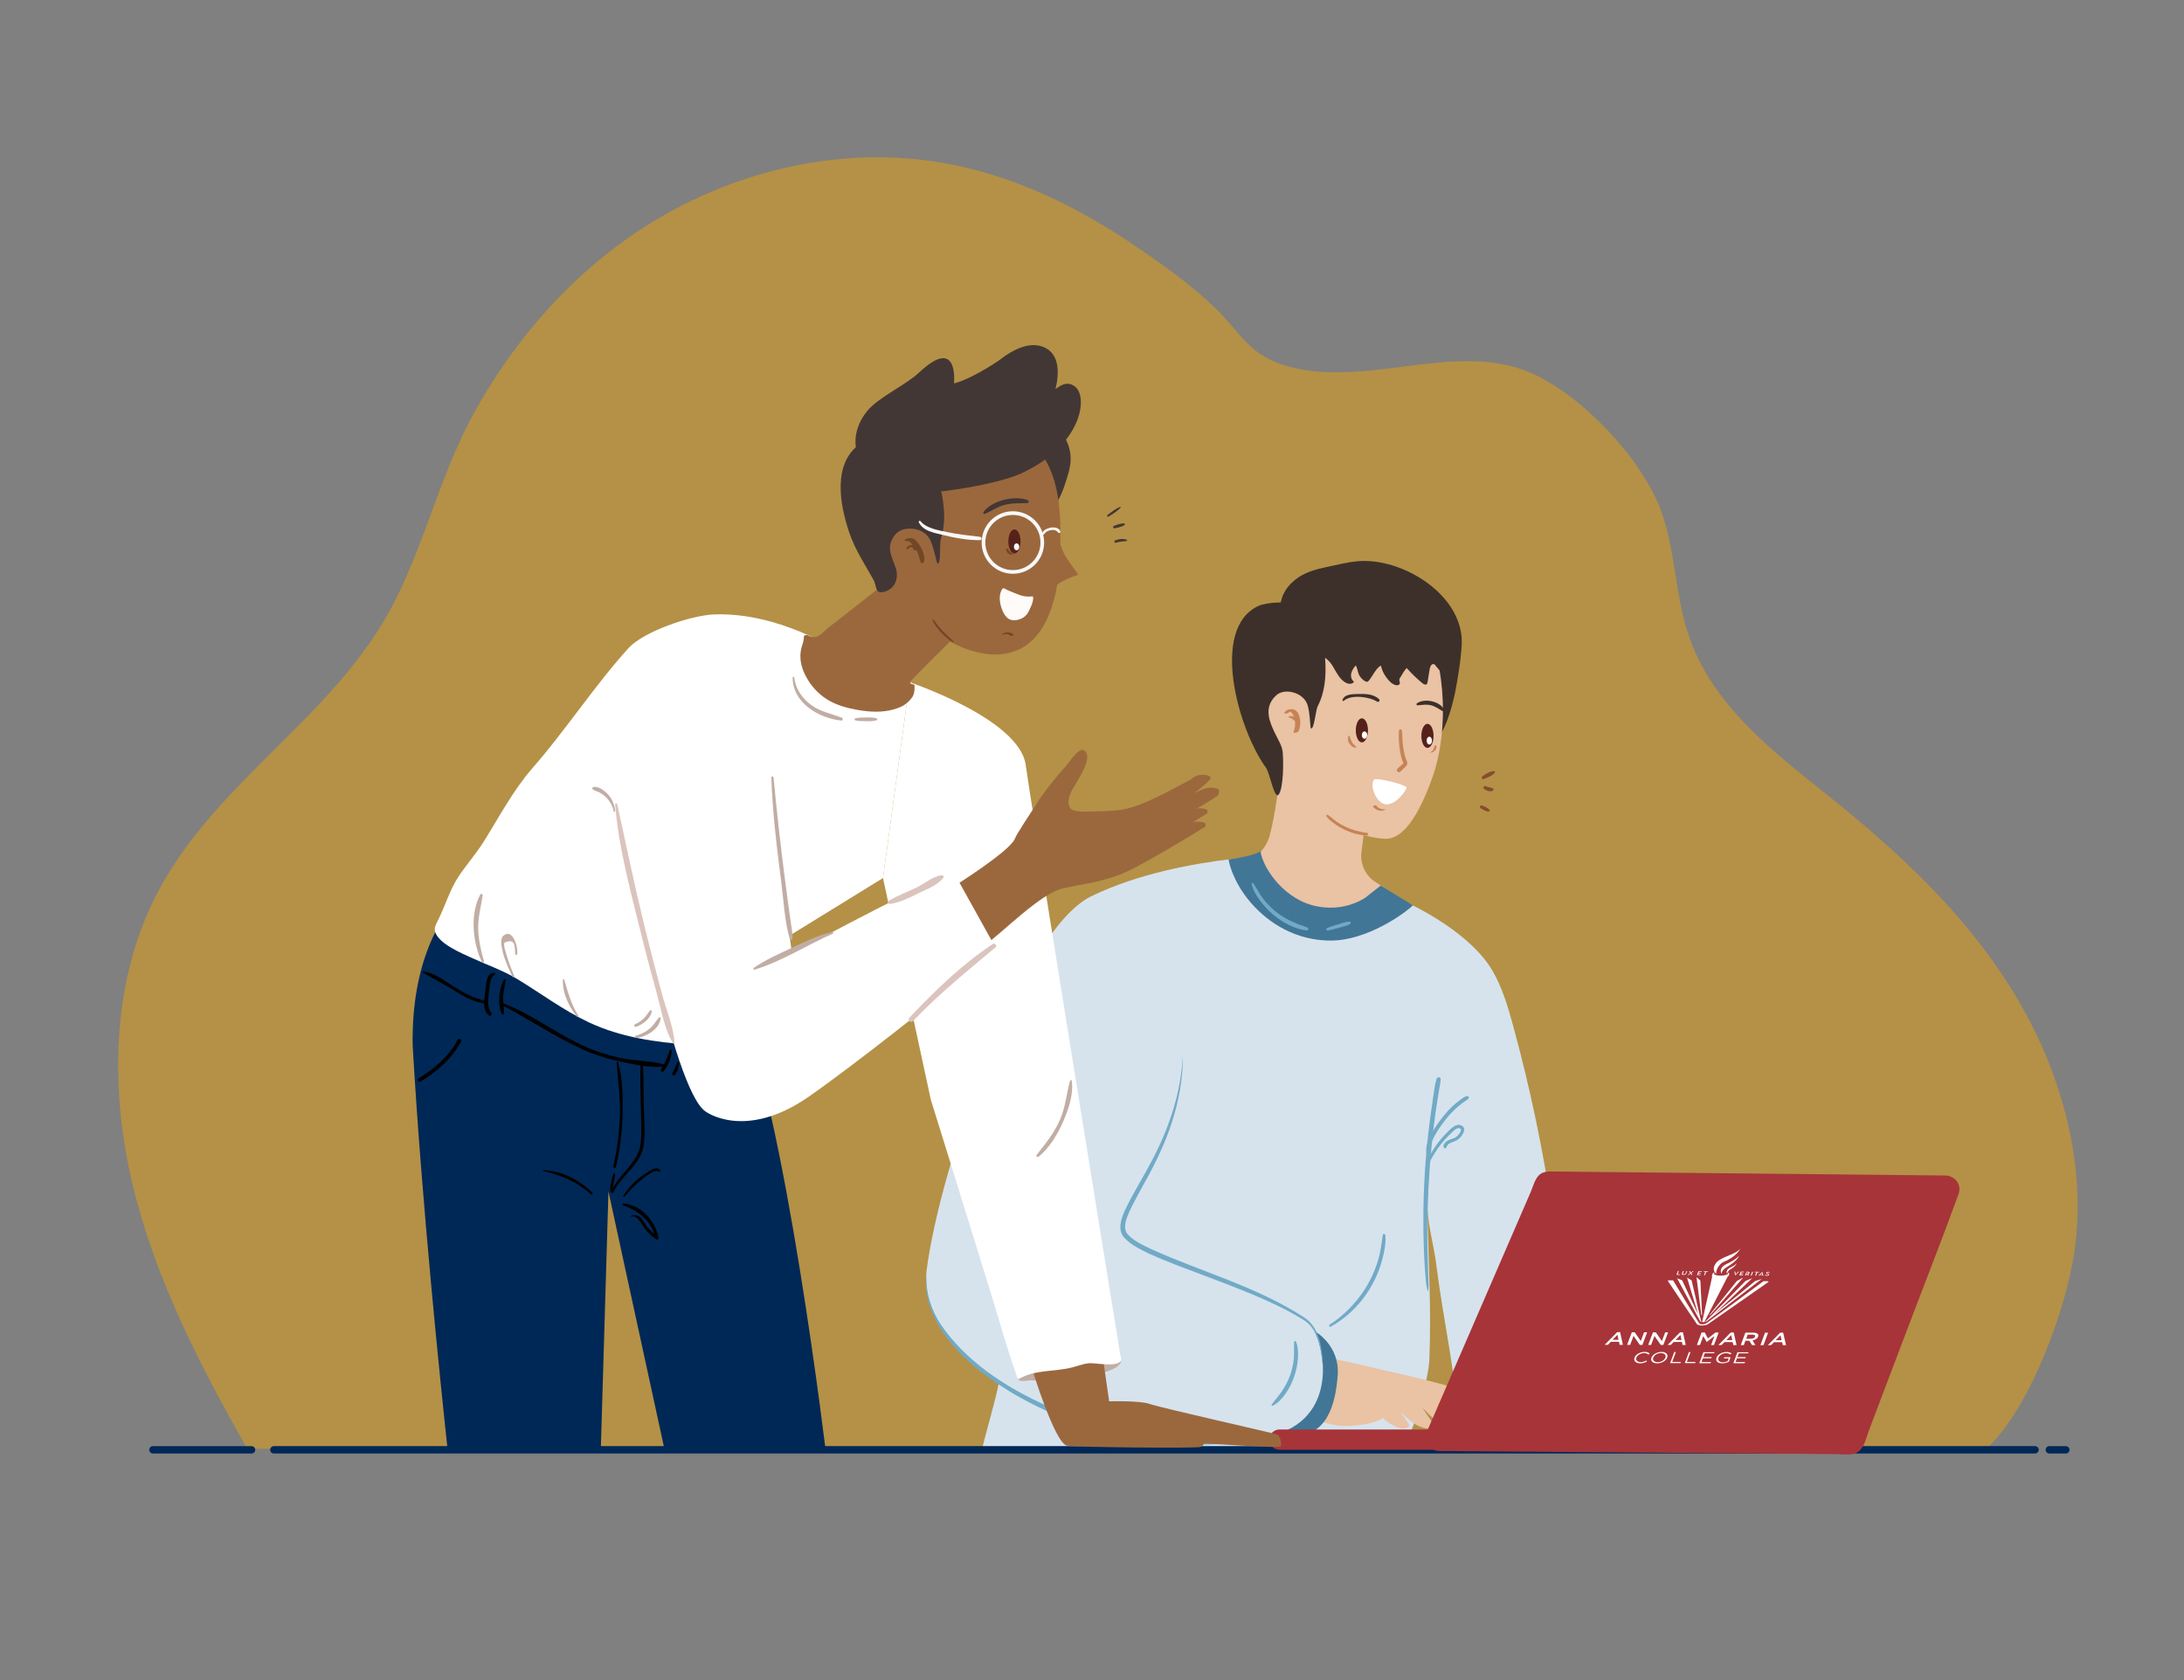 <?xml version="1.0" encoding="UTF-8"?>
<!-- Generator: Adobe Illustrator 27.6.1, SVG Export Plug-In . SVG Version: 6.00 Build 0)  -->
<svg xmlns="http://www.w3.org/2000/svg" xmlns:xlink="http://www.w3.org/1999/xlink" version="1.1" x="0px" y="0px" viewBox="0 0 650 500" style="enable-background:new 0 0 650 500;" xml:space="preserve">
<rect x="0" y="0" width="650" height="500" fill="#808080" stroke="none"/>
<g id="BACKGROUND">
	<rect style="display:none;fill:#F4DCA8;" width="650" height="500"></rect>
</g>
<g id="OBJECTS">
	<path style="opacity:0.45;fill:#F5A800;" d="M598.31,293.79c-14.14-22.48-33.51-40.39-53.62-56.51   c-16.85-13.52-35.44-27.44-42.39-49.01c-3.8-11.76-3.69-24.76-7.96-36.32c-5.693-15.411-23.324-34.082-38.335-40.812   c-22.978-10.301-50.747,5.319-74.614-2.709c-9.856-3.316-12.461-9.651-19.252-16.304c-7.272-7.123-16.012-13.317-24.409-19.026   c-16.474-11.201-34.708-20.196-54.35-24.109c-34.59-6.89-71.49,2.95-100.039,24.44c-17.16,12.92-31.35,29.87-41.96,48.92   c-10.14,18.22-14.62,38.42-24.01,56.82c-17.6,34.48-54.13,53.59-71.41,88.27c-12.71,25.53-13.23,56.73-6.54,84.88   c6.69,28.14,20,53.81,33.98,78.54c0.065,0.114,0.128,0.213,0.189,0.307h23.081c88.078-0.299,467.575-1.482,476.589,0.303h17.54   c12.79-11.14,24.46-41.91,26.79-60.49C620.99,343.94,612.44,316.27,598.31,293.79z"></path>
	<g>
		<g>
			<g>
				<path style="fill:#EAC2A4;" d="M414.18,265.635c-3.202,5.02-11.559,10.872-17.492,10.787      c-20.201-0.373-26.846-14.132-29.028-19.145c0.411-0.101,1.101-0.183,1.59-0.243c3.725-0.536,7.521-4.216,8.635-8.371      c1.433-5.398,3.189-15.956,2.982-22.67l25.548,14.141c-0.04,1.938-0.168,4.059-0.354,6.197c-0.132,1.303-0.26,2.578-0.41,3.821      c-0.141,1.188-0.301,2.317-0.447,3.364c-0.47,3.501,1.095,6.974,4.043,8.902L414.18,265.635z"></path>
			</g>
			<g>
				<path style="fill:#3D302A;" d="M416.383,210.635c-1.378,3.618-0.795,7.727,0.605,11.336c0.99,2.553,3.189,0.3,5.927,0.346      c4.235,0.071,7.547-4.338,10.113-16.032c1.627-8.579,2.04-12.933,1.715-13.757c-1.169-2.965-5.026-4.559-8.207-4.838"></path>
			</g>
			<g>
				<path style="fill:#EAC2A4;" d="M422.832,184.925c6.677,8.049,9.11,30.702,3.467,46.476      c-4.012,11.216-8.667,18.459-14.115,18.226c-8.257-0.352-24.266-7.135-29.484-12.812c-9.387-10.213-6.656-30.226-4.717-42.834      c1.762-11.454,7.118-26.317,21.511-23.488C408.958,172.354,416.837,177.699,422.832,184.925z"></path>
			</g>
			<g>
				<path style="fill:#3D302A;" d="M384.892,192.171c1.484,1.772,4.093,2.164,6.243,2.512c2.888,0.467,4.324,1.454,5.816,4.078      c0.954,1.679,1.902,3.518,3.605,4.43c0.802,0.429,2.017,0.489,2.413-0.329c-0.762-0.505-1.018-1.552-0.826-2.446      c0.192-0.894,0.744-1.665,1.324-2.373c0.49,0.665,0.542,1.544,0.811,2.325c0.357,1.035,1.129,1.92,2.107,2.413      c0.155,0.078,0.326,0.149,0.498,0.125c0.234-0.032,0.408-0.226,0.559-0.407c1.054-1.258,2.082-3.662,3.543-4.428      c0.29,1.374,0.816,2.456,1.664,3.591c0.738,0.988,1.622,2.006,2.832,2.242c0.391,0.076,0.876,0.019,1.061-0.334      c0.225-0.429-0.127-0.864-0.073-1.299c0.051-0.411,0.244-0.591,0.455-0.939c0.538-0.89,1.025-1.752,1.729-2.53      c1.429,1.625,2.99,3.134,4.662,4.508c0.369,0.303,0.913,0.604,1.282,0.301c0.196-0.161,0.249-0.435,0.29-0.686      c0.205-1.27,0.41-2.54,0.615-3.811c0.115-0.713,0.534-1.643,1.234-1.462c0.339,0.088,0.544,0.421,0.728,0.719      c0.235,0.382,4.335,4.713,4.422,4.377c0.639-2.458,1.952-4.7,2.59-7.159c4.111-15.843-14.252-28.575-28.284-28.642      c-3.123-0.015-6.044,0.64-9.069,1.31c-3.227,0.716-6.568,1.248-9.503,2.857c-4.106,2.251-7.224,6.337-6.422,11.22"></path>
			</g>
			<g>
				<path style="fill:#3D302A;" d="M391.654,187.977c2.035,2.309,2.58,5.556,2.768,8.628c0.282,4.626-0.098,9.438-2.24,13.548      c-0.609,1.169-1.057,6.96-1.999,6.64c-0.298-0.101-0.249-4.588-1.036-7.009c-1.219-3.751-6.843-5.175-9.37-2.812      c-4.037,3.775-1.668,8.354-0.334,11.202c0.805,1.718,2.073,3.651,2.287,5.473c0.275,2.333,0.35,10.816-1.17,12.805      c-1.27,1.662-2.622-6.363-3.766-7.943c-8.511-11.77-16.675-41.744-2.137-48.236c2.209-0.986,9.035-1.501,11.1-0.242"></path>
			</g>
		</g>
		<path style="fill:#D6E3ED;" d="M445.447,426.219c0.844,0.144,1.694,0.258,2.565,0.287c4.678,0.153,9.196-0.878,13.772-1.665    c4.022-0.692,5.113-1.074,5.026-5.923c-0.696-38.413-6.35-76.716-16.508-113.767c-1.552-5.659-3.236-11.356-6.207-16.416    c-5.066-8.627-16.714-16.083-25.638-20.265c-1.262-0.591-6.483,2.729-7.752,2.155c-1.115-0.504-2.093-1.277-3.214-1.767    c-3.278-1.435-5.476,1.564-8.22,2.809c-1.415,0.642-2.999,1.046-4.562,0.981c-1.27-0.053-2.42-0.818-3.584-0.217    c-5.221,2.697-18.185-17.344-18.185-17.344l-5.612,5.866l-16.425,17.207l-41.063,56.569c0,0-7.45,46.362-12.573,76.749    c-0.886,5.245-4.413,16.568-5.109,20.543c0.15-0.855,35.046-1.094,36.932-1.094c24.264,0,46.864,0,71.129,0    c3.99,0,14.719,1.694,17.522-1.237c3.447-3.605,7.442-20.123,7.647-24.753c0.689-15.568-0.377-31.018-0.586-46.684    c0.085,6.368,1.917,12.13,2.699,18.37c1.006,8.03,2.45,16.054,3.746,24.043c1.042,6.424,2.04,12.856,2.839,19.316    c0.36,2.906-0.103,4.638,2.359,5.775C438.516,426.714,443.03,425.807,445.447,426.219z"></path>
		<path style="fill:#EAC2A4;" d="M432.269,412.917c-1.902-0.784-13.63-3.693-18.919-4.787c-2.775-0.574-15.328-3.83-18.238-3.83    c-2.91,0-6.869,4.158-6.869,4.158l1.049,14.308c2.798-0.28,6.547,1.175,8.562,1.455c2.014,0.28,8.842,0.315,13.038-1.79    c0.24-0.121,0.456-0.255,0.683-0.383c1.69,1.497,3.812,2.959,6.155,3.076c0,0,1.835-0.185,1.661-0.928    c-0.085-0.361-1.297-2.222-2.519-4.037c1.796,1.831,4.738,4.797,8.129,4.965c0,0,1.836-0.185,1.661-0.928    c-0.103-0.438-1.857-3.07-3.282-5.163c0.019,0.016,0.045,0.034,0.063,0.049c1.486,1.311,5.026,5.834,9.222,6.042    c0,0,1.836-0.185,1.661-0.928c-0.063-0.27-0.757-1.376-1.61-2.673c1.071,0.815,2.383,1.69,3.973,2.475    c4.532,2.238,7.107,0.539,7.107,0C443.797,423.458,434.172,413.7,432.269,412.917z"></path>
		<path style="fill:#427696;" d="M391.479,396.3c0,0,7.304,4.141,6.655,12.94c-0.649,8.799-3.293,19.003-14.315,17.934    C372.798,426.105,391.479,396.3,391.479,396.3z"></path>
		<path style="fill:#D6E3ED;" d="M381.446,426.3c-26.417,9.171-61.771,0.411-84.18-14.822c-14.04-9.523-22.995-21.607-21.49-33.418    c3.911-30.68,28.021-100.996,48.885-111.262c14.177-6.981,31.384-9.875,40.965-11.028c4.498-0.548,7.313-0.684,7.313-0.684    l-3.481,9.816l-17.423,49.119c-0.645,29.155-21.509,46.46-17.364,53.245c4.145,6.766,36.918,14.079,54.125,25.674    C393.569,396.167,399.611,419.456,381.446,426.3z"></path>
		<g>
			<path style="fill:#71AAC6;" d="M275.779,378.816c-0.446,5.42,1.235,10.878,4.242,15.377     c14.132,20.952,46.786,32.265,71.121,34.396c10.822,0.906,21.867,0.267,32.292-2.98c-10.276,3.868-21.47,4.783-32.377,4.131     c-21.747-1.617-43.719-9.01-60.785-22.82C282.091,400.063,274.215,390.122,275.779,378.816L275.779,378.816z"></path>
		</g>
		<g>
			<path style="fill:#71AAC6;" d="M352.04,314.028c0.1,11.126-3.244,22.056-8.216,31.937c-2.383,4.96-5.402,9.669-7.71,14.628     c-0.827,1.986-1.88,4.289-0.837,6.287c1.737,2.309,4.649,3.529,7.342,4.864c14.987,6.782,31.411,11.175,45.38,20.242     c4.994,3.052,5.525,9.753,5.735,15.047c-0.532-5.105-1.185-11.709-6.133-14.428c-4.667-2.899-9.683-5.21-14.758-7.339     c-5.091-2.102-10.236-4.088-15.412-6.017c-5.167-1.956-10.37-3.832-15.447-6.145c-2.499-1.239-5.067-2.406-7.203-4.556     c-2.355-2.324-1.102-5.968,0.089-8.513c2.405-5.038,5.373-9.664,7.929-14.59C347.946,335.754,351.522,325.104,352.04,314.028     L352.04,314.028z"></path>
		</g>
		<path style="fill:#427696;" d="M420.509,269.428c-2.523,2.503-13.74,10.492-24.437,10.492c-1.779,0-3.657-0.156-5.651-0.528    c-8.975-1.643-16.543-7.626-20.962-14.49c-0.821-1.29-1.545-2.62-2.131-3.95c-0.802-1.721-1.369-3.481-1.701-5.182    c4.498-0.548,8.799-1.682,9.503-2.483c0.763,5.24,7.235,14.705,17.031,16.484c1.232,0.235,2.385,0.332,3.5,0.352h0.02    c4.595,0.078,8.134-1.388,10.54-2.874c0.02,0,4.694-3.683,4.713-3.703L420.509,269.428z"></path>
		<ellipse style="fill:#56211A;" cx="405.325" cy="217.358" rx="1.814" ry="3.579"></ellipse>
		<ellipse style="fill:#FFFFFF;" cx="406.1" cy="218.771" rx="0.786" ry="1.094"></ellipse>
		<ellipse style="fill:#56211A;" cx="424.84" cy="218.999" rx="1.814" ry="3.579"></ellipse>
		<path style="fill:#FFFFFF;" d="M418.628,234.378c-0.022,0.755-3.182,5.352-6.253,4.987c-2.576-0.306-4.834-5.136-3.478-7.337    C409.623,231.26,418.65,233.623,418.628,234.378z"></path>
		<g>
			<g>
				<path style="fill:#3D302A;" d="M399.93,208.566c2.246-1.981,7.65-1.212,9.948,0.257c0.45,0.288,0.937-0.362,0.565-0.732      c-1.555-1.546-4.151-1.638-6.216-1.562c-1.568,0.057-4.139-0.011-4.676,1.817C399.484,208.574,399.767,208.71,399.93,208.566      L399.93,208.566z"></path>
			</g>
		</g>
		<g>
			<g>
				<path style="fill:#3D302A;" d="M421.877,209.908c1.373-0.105,2.648-0.357,4.018-0.016c1.373,0.342,2.383,1.18,3.603,1.822      c0.264,0.139,0.5-0.134,0.386-0.386c-1.199-2.648-5.854-3.617-8.172-2.025C421.471,209.469,421.529,209.934,421.877,209.908      L421.877,209.908z"></path>
			</g>
		</g>
		<g>
			<g>
				<path style="fill:#C68355;" d="M416.367,217.452c-0.164,2.031-0.002,4.197,0.327,6.205c0.162,0.99,0.408,1.97,0.758,2.911      c0.032,0.086,0.258,0.515,0.246,0.565c-0.03,0.13-0.335,0.311-0.444,0.411c-0.451,0.412-0.902,0.824-1.353,1.237      c-0.583,0.533,0.297,1.418,0.869,0.869c0.44-0.423,0.88-0.847,1.32-1.27c0.324-0.311,0.694-0.605,0.749-1.079      c0.056-0.49-0.269-0.995-0.425-1.443c-0.177-0.508-0.324-1.025-0.446-1.549c-0.26-1.112-0.417-2.244-0.513-3.38      c-0.098-1.156-0.084-2.325-0.225-3.477C417.162,216.909,416.413,216.889,416.367,217.452L416.367,217.452z"></path>
			</g>
		</g>
		<ellipse style="fill:#FFFFFF;" cx="425.387" cy="220.413" rx="0.786" ry="1.163"></ellipse>
		<g>
			<g>
				<path style="fill:#C68355;" d="M394.775,242.937c0.589,0.888,1.533,1.577,2.386,2.196c0.957,0.695,1.98,1.3,3.049,1.806      c2.056,0.973,4.311,1.622,6.584,1.715c0.431,0.018,0.546-0.706,0.104-0.769c-2.183-0.309-4.315-0.825-6.324-1.758      c-0.957-0.445-1.877-0.968-2.748-1.563c-0.916-0.627-1.709-1.439-2.635-2.042C394.939,242.359,394.608,242.686,394.775,242.937      L394.775,242.937z"></path>
			</g>
		</g>
		<g>
			<g>
				<path style="fill:#71AAC6;" d="M425.076,384.088c-0.002-0.493,0.092-0.969,0.102-1.458c0.011-0.528-0.015-1.053-0.034-1.58      c-0.035-1.014-0.082-2.027-0.119-3.041c-0.075-2.069-0.136-4.139-0.178-6.209c-0.083-4.102-0.063-8.206,0.06-12.306      c0.246-8.201,0.831-16.397,1.839-24.541c0.282-2.277,0.597-4.549,0.945-6.817c0.178-1.164,0.365-2.327,0.561-3.489      c0.191-1.138,0.444-2.274,0.522-3.426c0.049-0.724-1.035-0.826-1.232-0.167c-0.587,1.961-0.784,4.09-1.096,6.111      c-0.314,2.028-0.601,4.06-0.865,6.096c-0.533,4.108-0.962,8.231-1.286,12.361c-0.645,8.223-0.812,16.473-0.567,24.717      c0.069,2.316,0.167,4.63,0.324,6.941c0.08,1.177,0.159,2.354,0.272,3.528c0.05,0.518,0.089,1.039,0.163,1.553      c0.086,0.598,0.28,1.159,0.372,1.758C424.876,384.244,425.076,384.211,425.076,384.088L425.076,384.088z"></path>
			</g>
		</g>
		<g>
			<g>
				<path style="fill:#71AAC6;" d="M372.518,263.061c0.334,1.831,1.453,3.526,2.534,5.006c1.103,1.512,2.375,2.883,3.812,4.084      c2.825,2.363,6.334,4.355,10.049,4.757c0.543,0.059,0.593-0.753,0.123-0.91c-3.425-1.143-6.669-2.47-9.478-4.802      c-1.361-1.129-2.614-2.415-3.689-3.819c-1.093-1.428-1.851-3.049-2.879-4.515C372.819,262.62,372.465,262.769,372.518,263.061      L372.518,263.061z"></path>
			</g>
		</g>
		<g>
			<g>
				<path style="fill:#71AAC6;" d="M395.244,276.925c1.132-0.256,2.254-0.517,3.371-0.834c0.536-0.152,1.072-0.304,1.608-0.456      c0.291-0.083,0.585-0.166,0.863-0.286c0.113-0.049,0.236-0.093,0.347-0.148c0.152-0.075,0.271-0.188,0.418-0.272      c0.28-0.161,0.167-0.637-0.169-0.623c-0.168,0.007-0.328-0.019-0.494-0.007c-0.125,0.009-0.247,0.042-0.37,0.06      c-0.303,0.045-0.594,0.129-0.887,0.216c-0.534,0.157-1.069,0.316-1.603,0.474c-1.114,0.329-2.204,0.708-3.298,1.096      C394.542,276.318,394.732,277.041,395.244,276.925L395.244,276.925z"></path>
			</g>
		</g>
		<g>
			<g>
				<path style="fill:#C68355;" d="M383.708,211.903c0.006-0.012,0.171-0.239,0.18-0.217c0.037,0.093-0.386,0.009-0.166,0.071      c0.199,0.056,0.402,0.124,0.585,0.275c0.503,0.415,0.753,1.057,0.92,1.669c0.19,0.695,0.254,1.419,0.209,2.138      c-0.023,0.359-0.081,0.717-0.167,1.067c-0.043,0.173-0.092,0.344-0.149,0.513c-0.06,0.178-0.148,0.331-0.127,0.522      c0.021,0.196,0.487,0.142,0.589,0.126c0.261-0.04,0.582-0.135,0.762-0.34c0.3-0.339,0.409-0.886,0.502-1.32      c0.097-0.448,0.148-0.909,0.148-1.368c0.001-0.902-0.175-1.852-0.591-2.658c-0.368-0.712-0.955-1.255-1.781-1.322      c-0.854-0.069-1.974,0.248-2.38,1.071c-0.135,0.274,0.507,0.232,0.611,0.216C383.139,212.304,383.565,212.188,383.708,211.903      L383.708,211.903z"></path>
			</g>
		</g>
		<g>
			<g>
				<path style="fill:#C68355;" d="M385.809,214.396c0.003-0.111-0.003-0.217-0.022-0.326c-0.01,0.027-0.019,0.054-0.029,0.081      c0.026-0.021,0.048-0.044,0.067-0.071c0.045-0.059,0.054-0.097,0.01-0.156c-0.213-0.282-0.492-0.492-0.811-0.641      c-0.171-0.08-0.352-0.136-0.541-0.157c-0.264-0.03-0.521,0.006-0.774,0.081c-0.066,0.02-0.417,0.167-0.218,0.252      c0.009,0.004,0.019,0.008,0.028,0.012c0.046,0.02-0.023-0.015-0.001,0c0.018,0.012,0.036,0.024,0.055,0.035      c0.047,0.028,0.091,0.038,0.144,0.049c0.04,0.008,0.012,0.004-0.011-0.002c0.036,0.01,0.073,0.018,0.109,0.029      c0.161,0.049,0.321,0.09,0.474,0.163c0.017,0.008,0.034,0.016,0.051,0.025c0.042,0.021-0.028-0.016,0.012,0.007      c0.037,0.021,0.073,0.042,0.109,0.065c0.071,0.045,0.14,0.095,0.205,0.149c0.061,0.051,0.12,0.105,0.175,0.162      c0.029,0.03,0.055,0.064,0.084,0.093c0.075,0.077,0.191,0.075,0.293,0.078c-0.035-0.012-0.071-0.024-0.106-0.036      c0.105,0.073,0.207,0.151,0.303,0.235C385.496,214.596,385.805,214.518,385.809,214.396L385.809,214.396z"></path>
			</g>
		</g>
		<g>
			<g>
				<path style="fill:#C68355;" d="M408.682,240.071c0.304,0.448,0.744,0.776,1.242,0.982c0.257,0.106,0.531,0.176,0.808,0.199      c0.351,0.028,0.79,0.046,1.105-0.132c-0.095,0.031-0.189,0.061-0.284,0.092c0.247-0.043,0.525-0.111,0.729-0.266      c0.08-0.061,0.007-0.097-0.062-0.095c-0.15,0.005-0.3,0.012-0.45,0.017c0.065,0.014,0.13,0.027,0.195,0.041      c-0.035-0.047-0.115-0.049-0.168-0.054c-0.051-0.004-0.102-0.002-0.153-0.002c-0.066,0,0.039,0.003-0.026,0      c-0.113-0.005-0.227-0.018-0.337-0.041c-0.195-0.04-0.434-0.108-0.635-0.196c-0.43-0.188-0.8-0.506-1.063-0.893      c-0.038-0.056-0.203-0.054-0.251-0.053c-0.125,0.004-0.26,0.035-0.376,0.08C408.837,239.797,408.575,239.914,408.682,240.071      L408.682,240.071z"></path>
			</g>
		</g>
		<g>
			<g>
				<path style="fill:#C68355;" d="M401.262,219.125c-0.029,0.172-0.046,0.345-0.05,0.519c-0.004,0.187-0.039,0.359-0.022,0.548      c0.034,0.363,0.187,0.695,0.375,1.003c0.184,0.3,0.406,0.577,0.668,0.812c0.137,0.123,0.287,0.227,0.453,0.307      c0.194,0.094,0.403,0.183,0.621,0.171c0.086-0.004,0.331-0.046,0.358-0.16c0.031-0.129-0.173-0.233-0.256-0.314      c-0.11-0.107-0.238-0.199-0.353-0.3c-0.259-0.226-0.485-0.492-0.663-0.787c-0.174-0.289-0.297-0.606-0.426-0.917      c-0.033-0.08-0.059-0.169-0.097-0.246c-0.039-0.078-0.077-0.133-0.096-0.22c-0.035-0.169-0.055-0.34-0.063-0.512      C401.708,218.916,401.28,219.016,401.262,219.125L401.262,219.125z"></path>
			</g>
		</g>
		<g>
			<g>
				<path style="fill:#CC6144;" d="M425.247,224.071c0.075,0,0.257-0.112,0.099-0.112      C425.27,223.959,425.088,224.071,425.247,224.071L425.247,224.071z"></path>
			</g>
		</g>
		<g>
			<g>
				<path style="fill:#C68355;" d="M426.357,223.86c0.418-0.198,0.761-0.524,0.983-0.928c0.099-0.179,0.153-0.369,0.174-0.572      c0.011-0.106,0.02-0.2-0.018-0.301c-0.04-0.107-0.08-0.208-0.17-0.281c-0.064-0.052-0.225,0.006-0.262,0.07      c-0.056,0.095-0.078,0.197-0.116,0.3c-0.037,0.101-0.062,0.197-0.09,0.301c-0.05,0.19-0.131,0.372-0.221,0.547      c-0.082,0.159-0.189,0.304-0.315,0.431c-0.059,0.06-0.109,0.104-0.194,0.164c-0.019,0.014-0.038,0.026-0.058,0.04      c-0.048,0.032,0.016-0.008-0.015,0.009c-0.045,0.025-0.09,0.049-0.137,0.071c-0.085,0.04-0.233,0.175-0.079,0.232      C425.999,224.003,426.213,223.928,426.357,223.86L426.357,223.86z"></path>
			</g>
		</g>
		<g>
			<g>
				<path style="fill:#71AAC6;" d="M425.366,344.101c0.057-0.961,0.069-1.929,0.305-2.87c0.231-0.92,0.59-1.811,1.017-2.656      c0.821-1.624,1.865-3.15,2.953-4.606c1.042-1.395,2.192-2.716,3.463-3.907c0.662-0.62,1.358-1.212,2.086-1.753      c0.33-0.245,0.674-0.47,1.009-0.708c0.326-0.232,0.739-0.454,0.91-0.825c0.118-0.256-0.027-0.5-0.304-0.529      c-0.787-0.084-1.755,0.761-2.359,1.195c-0.763,0.549-1.484,1.15-2.168,1.795c-1.391,1.311-2.624,2.78-3.754,4.319      c-1.186,1.617-2.339,3.319-3.15,5.159c-0.741,1.682-1.323,3.773-0.533,5.529C424.965,344.518,425.351,344.353,425.366,344.101      L425.366,344.101z"></path>
			</g>
		</g>
		<g>
			<g>
				<path style="fill:#71AAC6;" d="M424.861,346.626c0.657-0.672,1.054-1.598,1.523-2.409c0.503-0.87,1.03-1.722,1.613-2.542      c1.174-1.651,2.529-3.186,4.019-4.558c0.573-0.528,1.665-1.779,2.546-1.259c0.817,0.482-0.606,2.039-1.052,2.411      c-0.79,0.66-1.906,0.704-2.764,1.251c-0.618,0.394-1.388,1.167-1.066,1.967c0.12,0.297,0.511,0.389,0.696,0.091      c0.202-0.325,0.31-0.677,0.588-0.953c0.338-0.335,0.79-0.519,1.229-0.682c0.829-0.308,1.622-0.612,2.251-1.26      c0.931-0.958,2.248-2.966,0.426-3.764c-1.601-0.701-3.151,1.093-4.166,2.085c-1.309,1.28-2.483,2.688-3.517,4.199      c-0.566,0.827-1.099,1.683-1.566,2.569c-0.444,0.841-0.952,1.797-0.992,2.758C424.626,346.649,424.782,346.708,424.861,346.626      L424.861,346.626z"></path>
			</g>
		</g>
		<g>
			<g>
				<path style="fill:#71AAC6;" d="M385.165,399.359c-0.13,1.693,0.067,3.399-0.11,5.097c-0.178,1.708-0.564,3.388-1.155,5.001      c-0.591,1.613-1.411,3.125-2.365,4.552c-0.933,1.397-2.081,2.633-3.06,3.998c-0.155,0.216,0.137,0.438,0.337,0.337      c1.642-0.828,2.81-2.191,3.86-3.67c1.054-1.486,1.857-3.16,2.463-4.876c0.605-1.716,1-3.525,1.129-5.342      c0.121-1.698,0.123-3.651-0.585-5.236C385.556,398.948,385.184,399.116,385.165,399.359L385.165,399.359z"></path>
			</g>
		</g>
		<g>
			<g>
				<path style="fill:#71AAC6;" d="M411.534,367.534c-0.306,2.043-0.524,4.089-1.016,6.1c-0.495,2.025-1.185,3.999-2.052,5.894      c-1.752,3.826-4.209,7.263-7.192,10.224c-1.684,1.672-3.539,3.202-5.543,4.472c-0.369,0.234-0.041,0.801,0.343,0.587      c7.595-4.238,13.067-11.577,15.316-19.961c0.622-2.321,1.1-4.8,0.939-7.209C412.3,367.219,411.605,367.055,411.534,367.534      L411.534,367.534z"></path>
			</g>
		</g>
		<g>
			<g>
				<path style="fill:#874C2E;" d="M441.565,231.858c1.152-0.471,2.632-0.919,3.363-1.99c0.112-0.165-0.039-0.374-0.218-0.379      c-1.257-0.036-2.481,0.886-3.502,1.522C440.785,231.275,441.059,232.065,441.565,231.858L441.565,231.858z"></path>
			</g>
		</g>
		<g>
			<g>
				<path style="fill:#874C2E;" d="M441.729,234.848c0.695,0.478,1.832,0.918,2.628,0.43c0.231-0.141,0.24-0.489,0-0.628      c-0.327-0.189-0.72-0.237-1.084-0.326c-0.397-0.096-0.787-0.221-1.164-0.377C441.563,233.724,441.299,234.552,441.729,234.848      L441.729,234.848z"></path>
			</g>
		</g>
		<g>
			<g>
				<path style="fill:#874C2E;" d="M440.67,240.528c0.677,0.404,1.581,1.051,2.409,0.996c0.2-0.013,0.354-0.226,0.238-0.415      c-0.437-0.711-1.453-1.062-2.179-1.381C440.605,239.494,440.145,240.215,440.67,240.528L440.67,240.528z"></path>
			</g>
		</g>
	</g>
	<g>
		<polyline style="fill:none;stroke:#002856;stroke-width:2.189;stroke-linecap:round;stroke-miterlimit:10;" points="81.5,431.47     108.6,431.47 154.19,431.47 173.18,431.47 221.09,431.47 573.26,431.47 590.8,431.47 605.67,431.47   "></polyline>
		
			<line style="fill:none;stroke:#002856;stroke-width:2.189;stroke-linecap:round;stroke-miterlimit:10;" x1="74.874" y1="431.474" x2="45.5" y2="431.474"></line>
		
			<line style="fill:none;stroke:#002856;stroke-width:2.189;stroke-linecap:round;stroke-miterlimit:10;" x1="614.833" y1="431.474" x2="609.909" y2="431.474"></line>
	</g>
	<g>
		<path style="fill:#A73439;" d="M546.754,425.428H380.758c-1.604,0-2.909,1.305-2.909,2.909v0.212c0,1.604,1.305,2.909,2.909,2.909    h165.996c1.604,0,2.909-1.305,2.909-2.909v-0.212C549.663,426.732,548.358,425.428,546.754,425.428z"></path>
		<g>
			<path style="fill:#A73439;" d="M579.164,351.479c-34.54-0.349-69.081-0.698-103.621-1.047c-4.905-0.05-9.81-0.099-14.715-0.149     c-0.762-0.008-1.745,0.444-2.066,1.185c-9.49,21.912-18.981,43.823-28.471,65.735c-1.354,3.127-2.709,6.254-4.063,9.381     c-0.045,0.104-0.069,0.207-0.1,0.31c-0.001,0.002-0.001,0.004-0.002,0.005c-0.03,0.101-0.059,0.202-0.076,0.302     c-0.272,1.268,0.373,2.758,1.934,2.949c0.363,0.106,0.735,0.129,1.085,0.039c35.501,0.277,71.002,0.555,106.502,0.832     c5.068,0.04,10.136,0.079,15.204,0.119c1.132,0.009,1.931-0.764,2.307-1.756c9.463-24.959,18.925-49.918,28.388-74.877     C582.037,353.016,580.596,351.494,579.164,351.479z"></path>
			<g>
				<path style="fill:#A73439;" d="M579.164,349.838c-28.728-0.29-57.456-0.581-86.185-0.871c-7.12-0.072-14.24-0.144-21.36-0.216      c-3.432-0.035-6.868-0.113-10.3-0.104c-1.361,0.004-2.649,0.312-3.567,1.397c-1.037,1.224-1.55,3.236-2.186,4.705      c-5.668,13.086-11.336,26.172-17.004,39.258c-2.834,6.543-5.668,13.086-8.502,19.629c-1.395,3.221-2.79,6.442-4.185,9.663      c-0.995,2.296-2.557,5.083-0.445,7.302c0.914,0.961,2.215,1.29,3.502,1.255c1.865-0.052,3.744,0.004,5.613,0.019      c3.484,0.027,6.967,0.054,10.451,0.082c7.133,0.056,14.267,0.111,21.4,0.167c14.267,0.111,28.533,0.223,42.8,0.334      c7.216,0.056,14.433,0.113,21.649,0.169c3.538,0.028,7.075,0.055,10.613,0.083c1.635,0.013,3.27,0.026,4.904,0.038      c1.682,0.013,3.688,0.308,5.334-0.076c2.986-0.697,3.633-4.602,4.556-7.036c1.293-3.411,2.586-6.821,3.879-10.232      c2.527-6.666,5.055-13.332,7.582-19.998c5.053-13.327,10.306-26.597,15.164-39.996      C583.887,352.626,582.056,350.096,579.164,349.838c-2.104-0.188-2.091,3.096,0,3.283c1.509,0.135,0.29,2.096,0.019,2.811      c-0.647,1.705-1.293,3.411-1.94,5.116c-1.175,3.1-2.351,6.201-3.526,9.301c-2.41,6.356-4.819,12.712-7.229,19.068      c-4.761,12.557-9.521,25.114-14.282,37.671c-0.239,0.63-0.404,1.482-0.815,2.033c-0.321,0.429-0.572,0.367-1.104,0.375      c-1.796,0.028-3.598-0.028-5.395-0.042c-3.272-0.026-6.544-0.051-9.816-0.077c-6.802-0.053-13.603-0.106-20.405-0.159      c-13.437-0.105-26.874-0.21-40.312-0.315c-13.603-0.106-27.206-0.213-40.809-0.319c-1.562-0.012-3.14,0.037-4.697-0.006      c-0.933-0.025-1.356-0.284-1.141-1.247c0.33-1.477,1.268-2.997,1.869-4.385c0.645-1.489,1.29-2.978,1.935-4.467      c2.701-6.235,5.401-12.471,8.102-18.706c5.371-12.401,10.743-24.803,16.114-37.204c1.351-3.119,2.702-6.239,4.053-9.358      c0.222-0.513,0.315-1.076,0.881-1.266c0.592-0.199,1.513-0.005,2.125,0.001c1.635,0.017,3.27,0.033,4.905,0.05      c6.767,0.068,13.535,0.137,20.302,0.205c27.068,0.274,54.135,0.547,81.203,0.821c3.321,0.034,6.642,0.067,9.964,0.101      C581.278,353.142,581.279,349.859,579.164,349.838z"></path>
			</g>
		</g>
	</g>
	<g>
		<path style="fill:#C1ADA4;" d="M319.262,410.114c5.11-0.613,14.159-1.985,14.387-5.131c-3.307-2.137-6.954-4.299-10.887-4.491    c-3.137-0.153-6.181,1.003-9.052,2.279c-2.441,1.085-4.838,2.271-7.182,3.554c-0.962,0.526-3.479,2.408-3.519,3.719    c-0.05,1.629,2.942,0.666,4.129,0.75C311.189,411.082,315.246,410.596,319.262,410.114z"></path>
		<path style="fill:#9B683E;" d="M307.188,407.448c0,0,6.796,22.252,10.393,22.785c3.598,0.533,38.775,0.799,39.708,0.4    c0.933-0.4,1.066-1.066,1.066-1.066s22.386,1.466,22.785,0.933s0-3.198-1.066-3.598s-34.911-7.995-37.842-9.061    s-12.126-0.799-12.126-0.799l-1.865-12.925L307.188,407.448z"></path>
		<path style="fill:#433735;" d="M315.398,128.243c2.204,2.361,3.4,5.634,3.237,8.86c-0.097,1.923-0.652,3.791-1.23,5.628    c-1.113,3.536-2.432,7.199-5.183,9.685c-0.446,0.403-1.006,0.792-1.597,0.685c-1.103-3.396-2.206-6.793-3.308-10.189    c-0.53-1.632-1.062-3.271-1.36-4.961c-0.505-2.857-0.322-5.848,0.644-8.583c0.439-1.242,1.07-2.47,2.118-3.268    C311.274,124.155,313.662,126.384,315.398,128.243z"></path>
		<path style="fill:#002856;" d="M178.811,431.474l2.276-76.874l16.71,76.874h47.919c-3.184-25.574-17.312-132.464-32.074-141.525    l-57.997-36.112c0,0-33.562,8.754-32.829,57.264c2.681,46.726,8.393,101.714,10.407,120.372H178.811z"></path>
		<path style="fill:#FFFFFF;" d="M333.521,405.061c-1.245,1.886-7.578,0.469-9.451,0.651c-1.675,0.163-3.263,0.797-4.891,1.221    c-5.184,1.352-10.974,0.642-15.635,3.284c-0.145,0.082-0.31,0.17-0.47,0.122c-0.176-0.054-0.261-0.248-0.324-0.421    c-2.976-8.243-5.303-16.845-7.909-25.245c-3.916-12.623-7.833-25.246-11.749-37.869c-2.023-6.52-4.046-13.041-6.069-19.561    l-14.226-65.931l6.325-46.475l1.499-10.965l0.109-0.832c0,0,0.306,0.109,0.875,0.306c1.981,0.7,7.069,2.604,12.705,5.351    c9.028,4.41,19.467,11.02,20.89,18.505c0.004,0.026,0.007,0.052,0.011,0.078c0.752,5.246,1.596,10.48,2.42,15.715    c1.462,9.287,2.943,18.571,4.428,27.855c1.847,11.551,3.703,23.101,5.562,34.651c1.937,12.035,3.878,24.069,5.822,36.103    c1.734,10.738,3.471,21.476,5.209,32.213c1.24,7.66,2.481,15.32,3.723,22.98c0.344,2.119,0.687,4.238,1.031,6.357    c0.061,0.373,0.378,1.24,0.26,1.603C333.631,404.867,333.583,404.968,333.521,405.061z"></path>
		<path style="fill:#FFFFFF;" d="M270.731,203.041l-0.109,0.832l-1.499,10.965l-6.325,46.475c0,0-30.957,19.073-30.957,19.073    c-1.617,0.996-3.009,7.844-3.667,9.559c-2.137,5.572-4.003,11.358-6.446,16.802c-0.501,1.116-0.95,4.154-2.06,4.833    c-2.232,1.365-11.306-0.507-14.108-0.687c-10.375-0.667-20.861-2.19-30.35-6.662c-7.502-3.535-14.146-8.537-21.207-12.829    c-4.315-2.623-9.126-4.261-13.693-6.369c-3.05-1.408-9.642-4.108-10.817-7.696c-0.339-1.036,0.186-2.136,0.686-3.104    c2.18-4.223,3.63-9.311,6.205-13.231c2.374-3.615,5.298-6.875,7.613-10.578c4.659-7.451,8.771-15.322,14.59-21.97    c9.905-11.317,18.228-24.248,28.432-35.533c4.53-5.012,18.647-9.783,25.398-10.057c6.139-0.252,12.092,0.755,17.301,2.21    c4.191,1.182,7.912,2.648,10.844,3.972c4.301,1.948,6.916,3.6,6.916,3.6L270.731,203.041z"></path>
		<g id="XMLID_56_">
			<g id="XMLID_66_">
				<path style="fill:#9B683E;" d="M282.172,264.868c3.26-2.005,18.492-11.727,19.856-15.24c0.633-1.63,4.09-6.65,7.074-11.359      c1.767-2.787,6.242-8.256,7.372-9.427c1.937-2.009,4.735-6.986,6.424-5.349c2.105,2.04-1.182,7.143-3.035,10.273      c-0.68,1.149-1.411,2.302-1.705,3.603c-0.294,1.302-0.228,2.272,0.535,3.367c0.416,0.596,3.263,0.88,4.218,0.839      c7.194-0.316,10.315,0.107,15.681-1.891s10.379-4.819,15.44-7.496c0.868-0.459,1.394-1.4,3.352-1.581      c0.977-0.09,3.044,0.043,2.935,1.018c-0.086,0.759-6.13,5.48-6.753,5.922c-3.35,2.38-2.973,2.112-6.323,4.493      c-0.521,0.37-1.081,0.799-1.209,1.424c-0.107,0.525,0.121,1.057,0.132,1.593c0.019,0.958-0.644,1.781-1.297,2.484      c-1.145,1.233-2.365,2.384-3.637,3.475c-1.781,1.525-0.327,2.826-2.267,4.165c-2.139,1.476-7.684,2.977-9.876,4.364      c-1.754,1.111-3.519,2.227-5.445,2.998c-2.308,0.923-4.783,1.326-7.218,1.828c-6.673,1.377-18.349,13.467-23.994,17.46"></path>
			</g>
			<path id="XMLID_64_" style="fill:#9B683E;" d="M320.484,263.486c0,0,8.386-1.061,15.057-4.163     c6.673-3.103,23.16-13.276,23.16-13.276s0.228-0.579,0.053-0.982c-0.175-0.403-2.68-0.962-4.698-0.085     s-14.937,6.485-14.937,6.485"></path>
			<path id="XMLID_58_" style="fill:#9B683E;" d="M318.82,260.671c0,0,10.626-2.216,17.298-5.319     c6.672-3.102,23.16-13.276,23.16-13.276s0.228-0.579,0.053-0.983c-0.175-0.404-2.679-0.962-4.698-0.085     c-2.019,0.876-14.937,6.485-14.937,6.485"></path>
			<path id="XMLID_57_" style="fill:#9B683E;" d="M322.177,254.559c0,0,10.625-2.217,17.298-5.319     c6.672-3.102,17.033-8.404,22.902-12.41c0.387-0.264,0.487-1.445,0.312-1.848c-0.175-0.404-2.68-0.961-4.698-0.085     c-2.018,0.876-14.937,6.484-14.937,6.484"></path>
		</g>
		<path style="fill:#9B683E;" d="M282.765,190.913c0,0,25.716,15.685,31.734-16.05c1.459-13.131,3.283-34.47-7.66-42.814    c-10.943-8.344-36.112-9.301-36.659,15.457c0.957,7.113,0.684,7.66,0.684,7.66s-9.438-2.599-7.386,9.165    c1.094,5.335,2.508,7.25,2.508,7.25s-19.312,15.122-19.332,15.138c-1.777,1.392-3.266,3.71-5.73,2.592    c-0.269-0.122-0.53-0.277-0.822-0.325s-0.633,0.041-0.775,0.3c-0.09,0.164-0.083,0.362-0.089,0.549    c-0.026,0.945-0.398,1.841-0.651,2.751c-0.973,3.494,0.036,6.764,1.875,9.776c1.564,2.562,3.776,4.736,6.4,6.201    c2.51,1.401,5.328,2.163,8.156,2.675c3.557,0.644,7.333,0.892,10.854-0.087c2.158-0.6,3.627-1.272,5.134-3.023    c0.282-0.328,0.549-0.673,0.74-1.061c0.432-0.876,0.447-1.893,0.439-2.87c-0.001-0.136-0.007-0.284-0.097-0.386    c-0.094-0.107-0.248-0.129-0.388-0.152c-1.568-0.265-0.534-1.086,0.123-1.773c0.651-0.68,1.308-1.355,1.967-2.027    c1.383-1.412,2.778-2.812,4.178-4.208C279.561,194.064,281.158,192.483,282.765,190.913z"></path>
		<ellipse style="fill:#56211A;" cx="301.915" cy="161.139" rx="1.814" ry="3.579"></ellipse>
		<g>
			<g>
				<path style="fill:#433735;" d="M305.839,148.823c-3.924-1.442-10.686,0.106-13.169,3.604c-0.169,0.239,0.116,0.626,0.396,0.515      c1.971-0.781,3.623-2.038,5.712-2.631c2.338-0.664,4.566-0.477,6.94-0.59C306.246,149.696,306.32,149,305.839,148.823      L305.839,148.823z"></path>
			</g>
		</g>
		<path style="fill:#9B683E;" d="M315.457,157.867c-0.591,1.902,0.004,4.071,0.775,5.907c0.771,1.836,1.956,3.464,3.131,5.073    c0.528,0.724,1.057,1.448,1.585,2.172c-1.655,0.55-3.267,1.229-4.816,2.029c-0.931,0.481-1.934,1.133-2.119,2.165"></path>
		<path style="fill:#FFFBF9;" d="M303.618,177.133c1.107,0.379,2.3,0.51,3.462,0.366c0.116-0.014,0.252-0.024,0.331,0.063    c0.05,0.056,0.06,0.136,0.065,0.211c0.077,1.147-0.415,2.247-0.896,3.291c-0.323,0.701-0.653,1.413-1.161,1.995    c-1.066,1.22-3.459,1.994-4.98,1.25c-0.683-0.334-1.186-0.953-1.578-1.605c-1.067-1.772-1.819-4.77-0.913-6.769    c0.605-1.336,0.763-0.842,1.938-0.302c1.087,0.499,2.218,0.897,3.321,1.345C303.342,177.034,303.479,177.085,303.618,177.133z"></path>
		<path style="fill:#FFFFFF;" d="M283.677,259.306c-18.761,8.712-47.966,24.439-47.966,24.439l-4.195-30.275l-44.136,0.365    c0,0,12.767,70.399,22.615,76.965c0,0,11.672,8.754,30.64-4.377c12.517-8.665,41.64-31.453,55.946-43.908L283.677,259.306z"></path>
		<g>
			<g>
				<path style="fill:#DBC4BD;" d="M200.756,310.333c-0.286-4.839-2.579-10.088-3.811-14.765      c-1.749-6.643-3.503-13.283-5.137-19.955c-2.953-12.055-5.47-24.181-8.105-36.303c-0.077-0.353-0.668-0.282-0.638,0.086      c0.981,12.085,4.175,24.18,7.082,35.913c1.604,6.47,3.252,12.935,5.064,19.35c1.399,4.954,2.389,11.369,5.066,15.803      C200.404,310.671,200.772,310.596,200.756,310.333L200.756,310.333z"></path>
			</g>
		</g>
		<g>
			<g>
				<path style="fill:#DBC4BD;" d="M295.514,280.923c-9.164,6.045-17.328,13.972-24.84,21.923c-0.657,0.696,0.391,1.748,1.052,1.052      c7.641-8.055,16.082-14.862,24.565-21.968C296.847,281.464,296.12,280.523,295.514,280.923L295.514,280.923z"></path>
			</g>
		</g>
		<g>
			<g>
				<path style="fill:#DBC4BD;" d="M264.887,269.033c3.026-0.455,6.066-2.007,8.8-3.349c2.382-1.169,5.519-2.28,7.089-4.488      c0.281-0.395-0.182-0.785-0.56-0.728c-2.591,0.391-5.096,2.498-7.435,3.667c-2.715,1.357-5.724,2.355-8.283,3.977      C263.989,268.434,264.34,269.115,264.887,269.033L264.887,269.033z"></path>
			</g>
		</g>
		<g>
			<g>
				<path style="fill:#594C4A;" d="M262.577,160.348c-2.834,0.384-4.987,1.062-7.049-1.537c-0.826-1.041-1.492-2.133-2.777-2.617      c-0.165-0.062-0.295,0.179-0.171,0.293c1.601,1.462,2.752,3.973,4.859,4.778c1.668,0.637,3.732,0.178,5.276-0.589      C262.915,160.577,262.761,160.323,262.577,160.348L262.577,160.348z"></path>
			</g>
		</g>
		<circle style="fill:none;stroke:#F9F9F9;stroke-width:1.094;stroke-miterlimit:10;" cx="301.459" cy="161.458" r="8.754"></circle>
		<g>
			<g>
				<path style="fill:#F9F9F9;" d="M310.48,159.16c0.323-0.188,0.461-0.489,0.746-0.73c0.417-0.354,0.967-0.553,1.499-0.65      c0.494-0.091,1.017-0.092,1.489,0.092c0.442,0.173,0.546,0.586,0.948,0.762c0.112,0.049,0.214,0.025,0.287-0.075      c0.032-0.044,0.064-0.088,0.096-0.132c0.085-0.117,0.056-0.274,0-0.394c-0.513-1.098-1.976-1.195-3.018-0.974      c-0.889,0.188-2.487,0.869-2.323,1.988C310.222,159.171,310.386,159.215,310.48,159.16L310.48,159.16z"></path>
			</g>
		</g>
		<g>
			<path style="fill:#433735;" d="M262.456,145.771c4.47,3.22,32.423-0.73,41.445-4.865c18.341-8.406,20.137-23.22,15.852-26.002     c-0.517-0.336-1.092-0.604-1.704-0.678c-1.438-0.174-2.763,0.719-3.935,1.569c0.461-1.675,2.126-8.974-2.325-11.869     c-5.976-3.887-13.502,2.686-14.726,3.505c-8.528,5.707-13.135,6.682-13.135,6.682s1.503-14.391-10.283-3.335     c-3.712,3.482-10.601,6.729-14.299,10.226c-3.878,3.666-6.086,9.66-3.849,14.78"></path>
		</g>
		<g>
			<path style="fill:#433735;" d="M275.559,137.051c2.555,2.081,3.701,5.414,4.439,8.626c1.111,4.836,1.555,9.984,0.015,14.701     c-0.438,1.341,0.106,7.536-0.944,7.364c-0.333-0.054-1.068-4.801-2.325-7.22c-1.946-3.747-8.135-4.264-10.39-1.323     c-2.793,3.643-0.998,6.207,0.243,9.839c0.921,2.698,0.012,6.089-3.288,7.025c-3.075,0.871-2.192-1.458-3.418-3.642     c-2.636-4.695-5.4-8.805-7.172-14.036c-2.794-8.249-5.094-20.768,3.539-26.483c2.159-1.43,9.278-3.173,11.68-2.205"></path>
		</g>
		<ellipse style="fill:#FFFFFF;" cx="302.553" cy="162.735" rx="0.786" ry="1.026"></ellipse>
		<g>
			<g>
				<path style="fill:#F9F9F9;" d="M273.456,155.456c1.287,2.538,4.281,3.039,6.82,3.676c3.664,0.918,7.577,1.643,11.366,1.629      c0.662-0.002,0.62-0.922,0-1c-3.249-0.408-6.475-0.693-9.685-1.391c-2.635-0.573-6.225-1.079-8.019-3.287      C273.708,154.8,273.306,155.161,273.456,155.456L273.456,155.456z"></path>
			</g>
		</g>
		<g>
			<g>
				<path style="fill:#724727;" d="M277.514,184.613c0.347,0.677,0.715,1.35,1.175,1.957c0.467,0.617,0.962,1.212,1.488,1.78      c0.522,0.563,1.073,1.083,1.667,1.57c0.556,0.455,1.178,0.961,1.858,1.213c0.128,0.047,0.188-0.121,0.12-0.206      c-0.448-0.552-1.053-1.006-1.573-1.489c-0.545-0.506-1.078-1.031-1.588-1.571c-1.014-1.073-1.945-2.256-2.812-3.449      C277.704,184.218,277.398,184.387,277.514,184.613L277.514,184.613z"></path>
			</g>
		</g>
		<g>
			<g>
				<path style="fill:#433735;" d="M329.946,153.747c1.25-0.817,2.593-1.586,3.586-2.72c0.071-0.081,0.005-0.247-0.116-0.2      c-1.398,0.541-2.575,1.522-3.767,2.411C329.351,153.459,329.621,153.959,329.946,153.747L329.946,153.747z"></path>
			</g>
		</g>
		<g>
			<g>
				<path style="fill:#433735;" d="M331.759,157.225c0.936-0.2,2.124-0.418,2.919-0.971c0.209-0.146,0.132-0.463-0.129-0.478      c-0.969-0.055-2.094,0.38-2.997,0.699C331.081,156.642,331.266,157.331,331.759,157.225L331.759,157.225z"></path>
			</g>
		</g>
		<g>
			<g>
				<path style="fill:#433735;" d="M332.098,161.515c0.584-0.157,1.164-0.292,1.766-0.359c0.49-0.055,0.993-0.051,1.473-0.161      c0.141-0.032,0.178-0.255,0.042-0.32c-1.038-0.502-2.441-0.258-3.469,0.156C331.497,160.997,331.645,161.637,332.098,161.515      L332.098,161.515z"></path>
			</g>
		</g>
		<g>
			<g>
				<path d="M147.113,289.535c-2.548-0.081-2.445,3.897-2.679,5.601c-0.318,2.308-0.966,5.289,1.019,7.035      c0.343,0.302,0.803,0.079,0.849-0.352c0.012-0.108,0.023-0.216,0.035-0.324c0.026-0.247-0.263-0.331-0.441-0.253      c-0.114,0.049-0.228,0.098-0.342,0.148c0.227,0.059,0.454,0.119,0.681,0.178c-1.167-1.777-1.04-3.503-0.786-5.511      c0.255-2.021,0.11-4.705,1.845-6.088C147.476,289.823,147.313,289.541,147.113,289.535L147.113,289.535z"></path>
			</g>
		</g>
		<g>
			<g>
				<path d="M150.022,291.479c-1.588,2.623-1.971,7.487-0.677,10.279c0.153,0.331,0.632,0.141,0.645-0.175      c0.069-1.682-0.339-3.33-0.239-5.03c0.099-1.679,0.589-3.282,0.736-4.948C150.51,291.348,150.142,291.281,150.022,291.479      L150.022,291.479z"></path>
			</g>
		</g>
		<g>
			<g>
				<path d="M199.267,312.636c-0.337,1.041-0.657,2.092-1.118,3.087c-0.423,0.912-1.062,1.71-1.462,2.625      c-0.188,0.43,0.289,0.854,0.667,0.515c1.557-1.396,2.415-4.11,2.566-6.138C199.949,312.336,199.378,312.294,199.267,312.636      L199.267,312.636z"></path>
			</g>
		</g>
		<g>
			<g>
				<path d="M201.489,316.202c-0.317,1.148-0.841,2.1-1.37,3.153c-0.225,0.448,0.394,1.022,0.743,0.573      c0.795-1.022,1.165-2.364,1.255-3.641C202.143,315.922,201.583,315.861,201.489,316.202L201.489,316.202z"></path>
			</g>
		</g>
		<g>
			<g>
				<path d="M125.75,289.394c3.155,1.9,6.462,3.505,9.601,5.48c2.741,1.725,5.619,3.341,8.876,3.774      c0.479,0.064,0.583-0.741,0.114-0.843c-3.783-0.826-6.877-2.645-10.104-4.712c-2.477-1.587-5.377-3.765-8.412-3.976      C125.673,289.106,125.63,289.321,125.75,289.394L125.75,289.394z"></path>
			</g>
		</g>
		<g>
			<g>
				<path d="M149.644,299.288c7.981,4.136,15.514,9.254,23.69,12.989c3.745,1.71,7.674,2.903,11.705,3.726      c3.819,0.78,8.34,1.842,12.225,1.424c0.395-0.042,0.543-0.628,0.1-0.74c-4.163-1.048-8.675-0.956-12.91-1.88      c-4.251-0.927-8.321-2.303-12.23-4.217c-7.557-3.7-14.434-8.918-22.307-11.951C149.542,298.495,149.29,299.104,149.644,299.288      L149.644,299.288z"></path>
			</g>
		</g>
		<g>
			<g>
				<path d="M185.825,356.158c1.268-1.466,2.564-2.92,4.032-4.191c0.83-0.719,5.075-4.492,6.376-3.229      c0.124,0.12,0.357,0.001,0.3-0.175c-0.65-2.004-3.491,0.065-4.437,0.689c-2.637,1.738-4.956,3.948-6.581,6.667      C185.403,356.107,185.676,356.331,185.825,356.158L185.825,356.158z"></path>
			</g>
		</g>
		<g>
			<g>
				<path d="M176.32,354.991c-3.896-3.857-9.088-6.548-14.631-6.774c-0.157-0.006-0.192,0.24-0.037,0.275      c5.359,1.222,10.096,3.234,14.234,6.932C176.179,355.686,176.603,355.271,176.32,354.991L176.32,354.991z"></path>
			</g>
		</g>
		<g>
			<g>
				<path d="M185.437,358.712c4.769,1.682,8.513,4.654,9.607,9.822c0.239-0.184,0.478-0.368,0.718-0.552      c-1.235-0.792-2.297-1.771-3.202-2.923c-0.643-0.819-1.103-1.914-1.85-2.64c-0.816-0.792-2.11-1.058-3.08-0.429      c-0.055,0.036-0.021,0.137,0.047,0.112c2.164-0.8,3.393,2.551,4.409,3.805c0.925,1.141,2.01,2.05,3.183,2.92      c0.374,0.277,0.793-0.179,0.718-0.552c-0.987-4.91-5.223-9.796-10.476-10.104C185.183,358.151,185.158,358.613,185.437,358.712      L185.437,358.712z"></path>
			</g>
		</g>
		<g>
			<g>
				<path d="M125.178,321.883c4.882-3.018,9.336-6.725,12.008-11.899c0.331-0.64-0.636-1.208-0.968-0.566      c-2.589,5.013-6.877,8.573-11.606,11.497C124,321.294,124.562,322.264,125.178,321.883L125.178,321.883z"></path>
			</g>
		</g>
		<g>
			<g>
				<path d="M183.535,316.206c0.337,5.049,1.084,9.981,0.979,15.065c-0.11,5.33-0.787,10.624-1.95,15.825      c-0.111,0.494,0.648,0.705,0.76,0.21c1.153-5.121,1.847-10.311,1.98-15.562c0.129-5.115,0.033-10.633-1.348-15.595      C183.893,315.922,183.518,315.958,183.535,316.206L183.535,316.206z"></path>
			</g>
		</g>
		<g>
			<g>
				<path d="M182.619,349.286c-0.476,0.8-0.56,1.847-0.734,2.753c-0.154,0.801-0.469,1.715-0.209,2.509      c0.05,0.153,0.24,0.171,0.328,0.043c0.491-0.71,0.468-1.719,0.621-2.555c0.157-0.858,0.485-1.762,0.418-2.635      C183.027,349.183,182.741,349.082,182.619,349.286L182.619,349.286z"></path>
			</g>
		</g>
		<g>
			<g>
				<path d="M190.643,316.753c-0.137,3.989,0.017,8,0.055,11.991c0.036,3.726,0.384,7.593,0.008,11.305      c-0.619,6.115-6.573,9.228-8.8,14.601c-0.149,0.359,0.471,0.623,0.632,0.267c2.343-5.178,8.091-8.08,9.022-13.985      c0.572-3.628,0.124-7.529,0.063-11.187c-0.072-4.323-0.017-8.674-0.28-12.99C191.316,316.305,190.658,316.299,190.643,316.753      L190.643,316.753z"></path>
			</g>
		</g>
		<g>
			<g>
				<path style="fill:#C1ADA4;" d="M235.909,201.621c-0.084,7.46,7.773,12.167,14.484,12.825c0.534,0.052,0.559-0.716,0.119-0.879      c-3.149-1.163-6.343-1.757-9.127-3.782c-2.663-1.937-4.625-4.846-4.998-8.164C236.354,201.322,235.913,201.305,235.909,201.621      L235.909,201.621z"></path>
			</g>
		</g>
		<g>
			<g>
				<path style="fill:#C1ADA4;" d="M254.589,214.397c1.054,0.233,2.115,0.218,3.189,0.234c1.09,0.016,2.129,0.057,3.169-0.307      c0.245-0.086,0.245-0.412,0-0.498c-1.04-0.364-2.079-0.324-3.169-0.307c-1.074,0.016-2.136,0.001-3.189,0.234      C254.271,213.823,254.271,214.327,254.589,214.397L254.589,214.397z"></path>
			</g>
		</g>
		<g>
			<g>
				<path style="fill:#C1ADA4;" d="M183.069,241.428c-0.184-1.859-0.754-3.462-2-4.878c-0.956-1.087-2.957-2.702-4.503-2.307      c-0.269,0.069-0.398,0.46-0.172,0.653c0.527,0.449,1.147,0.529,1.77,0.823c0.757,0.358,1.44,0.849,2.051,1.42      c1.222,1.142,2.166,2.691,2.447,4.345C182.699,241.712,183.092,241.661,183.069,241.428L183.069,241.428z"></path>
			</g>
		</g>
		<g>
			<g>
				<path style="fill:#724727;" d="M274.975,167.302c0.306-0.881,0.106-1.77-0.158-2.641c-0.257-0.846-0.635-1.657-1.12-2.397      c-0.44-0.671-0.96-1.421-1.67-1.828c-0.364-0.209-0.755-0.325-1.177-0.32c-0.488,0.006-1.367,0.16-1.6,0.657      c-0.174,0.372,0.815,0.208,0.888,0.191c0.076-0.019,0.486-0.091,0.172-0.058c-0.098,0.035-0.199,0.048-0.303,0.04      c0.027,0.003,0.054,0.006,0.081,0.009c0.108,0.052,0.232,0.072,0.342,0.127c0.288,0.143,0.525,0.367,0.749,0.593      c0.521,0.526,0.98,1.109,1.359,1.746c0.365,0.613,0.661,1.268,0.879,1.948c0.23,0.715,0.308,1.456,0.66,2.125      C274.205,167.733,274.9,167.519,274.975,167.302L274.975,167.302z"></path>
			</g>
		</g>
		<g>
			<g>
				<path style="fill:#724727;" d="M273.033,163.431c0.011-0.711-0.593-1.232-1.278-1.274c-0.565-0.035-1.146,0.137-1.617,0.447      c-0.084,0.055-0.17,0.121-0.235,0.198c-0.043,0.041-0.061,0.091-0.053,0.149c0.009-0.027,0.018-0.055,0.028-0.082      c-0.008-0.003-0.072,0.118-0.083,0.14c-0.028,0.057-0.051,0.119-0.064,0.182c-0.019,0.097,0.028,0.139,0.094,0.2      c0.062,0.057,0.189,0.04,0.262,0.029c0.112-0.017,0.228-0.056,0.321-0.123c0.089-0.064,0.175-0.118,0.251-0.199      c0.045-0.048,0.087-0.098,0.137-0.142c-0.046,0.041,0.046-0.035,0.045-0.034c0.055-0.038,0.04-0.033-0.044,0.014      c-0.123,0.061-0.1,0.051,0.071-0.028c0.082-0.046,0.159-0.102,0.237-0.155c0.1-0.067-0.113,0.058-0.006,0.005      c0.015-0.008,0.03-0.016,0.045-0.023c0.045-0.022,0.02-0.011-0.074,0.033c0.027-0.005,0.133-0.047,0.008-0.007      c-0.123,0.04-0.017,0.011,0.01,0c-0.126,0.025-0.153,0.031-0.082,0.019c0.011-0.002,0.022-0.003,0.033-0.005      c-0.145,0.045-0.106,0.008-0.033,0.005c0.02-0.001,0.123-0.008,0.031-0.003c-0.093,0.005,0.026,0.005,0.049,0.008      c0.084,0.012,0.024-0.015,0.004-0.001c0.008-0.006,0.091,0.026,0.1,0.029c0.027,0.009,0.055,0.019,0.081,0.03      c0.013,0.005,0.09,0.041,0.07,0.03c-0.029-0.015,0.045,0.026,0.051,0.03c0.03,0.018,0.058,0.038,0.087,0.058      c0.051,0.037,0.1,0.078,0.146,0.122c0.182,0.175,0.32,0.374,0.386,0.619c0.048,0.181,0.447,0.095,0.563,0.062      C272.733,163.722,273.03,163.633,273.033,163.431L273.033,163.431z"></path>
			</g>
		</g>
		<g>
			<g>
				<path style="fill:#724727;" d="M299.425,163.452c0.006,0.049,0.012,0.098,0.021,0.146c0.008,0.045,0.029,0.097,0.031,0.143      c0.001,0.024-0.011,0.05-0.006,0.077c0.004,0.023,0.013,0.047,0.02,0.069c0.014,0.045,0.03,0.09,0.047,0.135      c0.076,0.195,0.184,0.354,0.33,0.504c0.314,0.321,0.773,0.629,1.24,0.549c-0.047,0.002-0.093,0.004-0.14,0.005      c0.125,0.007,0.247,0.01,0.372-0.004c0.048-0.005,0.27-0.068,0.206-0.151c-0.018-0.024-0.042-0.034-0.063-0.055      c-0.029-0.03-0.032-0.066-0.074-0.092c-0.08-0.048-0.159-0.093-0.243-0.134c-0.057-0.028-0.124-0.067-0.194-0.113      c-0.075-0.049-0.147-0.103-0.216-0.161c-0.137-0.115-0.242-0.251-0.363-0.381c-0.063-0.068-0.124-0.138-0.18-0.212      c-0.022-0.03-0.044-0.06-0.065-0.091c-0.041-0.062-0.062-0.097-0.134-0.126c0.019,0.016,0.037,0.031,0.056,0.047      c-0.052-0.094-0.098-0.191-0.137-0.291c-0.034-0.089-0.216-0.05-0.281-0.031C299.586,163.304,299.414,163.355,299.425,163.452      L299.425,163.452z"></path>
			</g>
		</g>
		<g>
			<g>
				<path style="fill:#C1ADA4;" d="M229.557,231.406c0.368,10.533,1.656,21.017,3.005,31.463c0.692,5.359,0.985,11.5,2.471,16.54      c0.158,0.537,0.886,0.298,0.814-0.224c-0.001-0.007-0.002-0.013-0.003-0.02c-0.074-0.536-0.887-0.308-0.814,0.224      c0.001,0.007,0.002,0.013,0.003,0.02c0.271-0.075,0.543-0.15,0.814-0.224c0.072,0.245,0.019-0.885-0.003-1.148      c-0.091-1.075-0.3-2.149-0.452-3.217c-0.584-4.086-1.139-8.177-1.668-12.271c-1.338-10.358-2.528-20.744-3.498-31.144      C230.186,230.986,229.542,230.97,229.557,231.406L229.557,231.406z"></path>
			</g>
		</g>
		<g>
			<g>
				<path style="fill:#C1ADA4;" d="M247.679,277.386c-4.114,0.899-7.925,2.774-11.737,4.568c-3.939,1.853-8.009,3.605-11.599,6.089      c-0.257,0.178-0.109,0.63,0.223,0.53c8.14-2.452,15.56-7.331,23.312-10.715C248.158,277.736,247.95,277.327,247.679,277.386      L247.679,277.386z"></path>
			</g>
		</g>
		<g>
			<g>
				<path style="fill:#C1ADA4;" d="M318.478,321.606c-1.092,3.903-1.334,7.734-2.965,11.535c-1.721,4.013-4.261,7.124-6.951,10.505      c-0.328,0.412,0.167,0.917,0.579,0.579c3.29-2.702,5.719-6.795,7.38-10.659c1.51-3.515,3.058-8.083,2.443-11.96      C318.924,321.35,318.541,321.383,318.478,321.606L318.478,321.606z"></path>
			</g>
		</g>
		<g>
			<g>
				<path style="fill:#C1ADA4;" d="M144.046,286.054c-0.925-3.154-1.656-6.43-1.72-9.727c-0.065-3.39,0.813-6.49,1.329-9.792      c0.064-0.411-0.497-0.736-0.725-0.306c-3.102,5.83-2.271,14.332,0.494,20.088C143.593,286.667,144.153,286.42,144.046,286.054      L144.046,286.054z"></path>
			</g>
		</g>
		<g>
			<g>
				<path style="fill:#C1ADA4;" d="M153.018,290.413c-0.771-1.999-1.636-3.977-2.207-6.047c-0.214-0.776-1.117-3.247-0.649-3.834      c1.839-0.851,2.838-0.441,2.997,1.23c0.121,0.714,0.17,1.433,0.147,2.155c0.001,0.334,0.517,0.42,0.594,0.08      c0.406-1.794-1.171-7.814-3.998-5.585c-1.229,0.969-0.592,3.408-0.326,4.65c0.566,2.644,1.827,5.115,2.889,7.583      C152.6,290.957,153.142,290.733,153.018,290.413L153.018,290.413z"></path>
			</g>
		</g>
		<g>
			<g>
				<path style="fill:#C1ADA4;" d="M172.112,302.255c-2.131-3.435-3.089-6.88-4.179-10.71c-0.065-0.229-0.399-0.178-0.408,0.055      c-0.164,3.941,1.761,7.969,4.192,10.96C171.898,302.784,172.261,302.495,172.112,302.255L172.112,302.255z"></path>
			</g>
		</g>
		<g>
			<g>
				<path style="fill:#C1ADA4;" d="M189.21,308.923c2.976-0.268,6.926-2.491,7.412-5.762c0.042-0.281-0.303-0.584-0.537-0.313      c-0.929,1.078-1.581,2.307-2.691,3.245c-1.215,1.027-2.742,1.764-4.271,2.185C188.779,308.374,188.832,308.957,189.21,308.923      L189.21,308.923z"></path>
			</g>
		</g>
		<g>
			<g>
				<path style="fill:#C1ADA4;" d="M189.285,305.587c1.941-0.666,4.337-2.39,4.684-4.576c0.042-0.263-0.289-0.552-0.505-0.294      c-0.65,0.773-1.117,1.656-1.846,2.373c-0.758,0.746-1.675,1.328-2.643,1.76C188.559,305.036,188.854,305.735,189.285,305.587      L189.285,305.587z"></path>
			</g>
		</g>
		<g>
			<g>
				<path style="fill:#724727;" d="M298.763,188.831c0.058-0.026,0.116-0.049,0.176-0.071c-0.056,0.021-0.035,0.01,0.01-0.002      c0.029-0.008,0.057-0.015,0.086-0.022c0.023-0.006,0.046-0.012,0.069-0.019c0.114-0.032-0.078,0.013-0.012,0.001      c0.058-0.01,0.115-0.022,0.174-0.03c0.052-0.007,0.067-0.036-0.003,0c0.016-0.008,0.053-0.003,0.07-0.004      c0.035-0.001,0.07-0.001,0.106-0.001c-0.037,0.001-0.054-0.003-0.007,0.001c0.058,0.005,0.117,0.01,0.175,0.018      c0.029,0.004,0.058,0.009,0.087,0.015c0.062,0.012-0.079-0.024,0.026,0.007c0.206,0.06,0.419,0.126,0.6,0.234      c0.128,0.077,0.239,0.146,0.382,0.195c0.148,0.051,0.298,0.116,0.453,0.138c0.109,0.015,0.271-0.03,0.331-0.126      c0.061-0.098,0.047-0.259,0.015-0.366c-0.039-0.132-0.181-0.207-0.293-0.275c-0.271-0.161-0.554-0.255-0.866-0.299      c-0.663-0.095-1.47,0.021-1.993,0.466c-0.072,0.061-0.122,0.139-0.011,0.186C298.456,188.927,298.651,188.882,298.763,188.831      L298.763,188.831z"></path>
			</g>
		</g>
	</g>
	<g>
		<g>
			<path id="Path_2215_00000064351692277696883730000014692805876295270021_" style="fill:#FFFFFF;" d="M510.755,379.074     c0,0-1.368-0.95-0.303-2.777c1.189-2.277,5.897-2.708,7.441-4.664c0,0-0.75,2.136-4.854,3.894     C511.844,376.034,510.712,377.653,510.755,379.074z"></path>
			<path id="Path_2216_00000136385553902955282340000007415950449204837274_" style="fill:#FFFFFF;" d="M512.377,379.089     c0,0-1.192-1.677,1.648-2.998c2.84-1.322,3.524-2.385,3.524-2.385s-0.228,1.38-3.552,3.355     C513.025,377.567,512.403,378.345,512.377,379.089z"></path>
			<path id="Path_2217_00000165219149841345803090000002720315199118098574_" style="fill:#FFFFFF;" d="M514.393,378.693     c-0.041,0.11-0.062,0.166-0.103,0.276c0.026,0.028,0.029,0.066,0.008,0.104c-0.09,0.242-1.031,0.579-2.319,0.567     c-1.288-0.012-1.971-0.365-1.88-0.607c0.026-0.069,0.086-0.103,0.16-0.172c-0.056-0.051-0.098-0.11-0.125-0.175     c-0.191,0.077-0.344,0.203-0.416,0.343c-0.088,0.236-0.132,0.353-0.22,0.589c-0.038,0.108-0.006,0.211,0.088,0.278     c-1.207,5.425-1.809,8.136-3.009,13.553c0.268,0.001,0.402,0.002,0.671,0.003c2.771-5.409,4.155-8.112,6.921-13.514     c0.143-0.065,0.251-0.166,0.294-0.274c0.088-0.235,0.131-0.352,0.219-0.586C514.644,378.924,514.544,378.792,514.393,378.693z"></path>
			<path id="Path_2218_00000166636017415163604540000004122452757392879233_" style="fill:#FFFFFF;" d="M514,379.105     c0,0-0.624-1.149,1.056-1.928c1.727-0.779,1.839-1.331,1.839-1.331s-0.17,0.968-1.927,1.953     C514.192,378.206,514,379.105,514,379.105z"></path>
			<path id="Path_2219_00000152948251554167108090000011589051768841789096_" style="fill:#FFFFFF;" d="M524.816,381.311     c0,0-16.689,12.351-16.797,12.385c-0.642,0.474-1.598,0.586-2.134,0.249c-0.113-0.071-0.201-0.159-0.261-0.259     c-0.096,0-7.676-12.646-7.676-12.646c-0.515-0.005-0.773-0.007-1.289-0.011c-0.1-0.01-0.215,0.043-0.256,0.118     c-0.025,0.047-0.017,0.093,0.021,0.123c3.455,5.184,5.192,7.764,8.684,12.898c0.786,0.418,1.97,0.423,3.066,0.013     c7.25-5.07,10.866-7.594,18.081-12.615c0.094-0.067,0.109-0.162,0.033-0.213c-0.023-0.015-0.053-0.025-0.087-0.029     C525.753,381.286,525.289,381.281,524.816,381.311z"></path>
			<path id="Path_2220_00000054243432650262576080000016032817584896859836_" style="fill:#FFFFFF;" d="M499.137,380.424     c0.599,0.242,0.898,0.363,1.497,0.605c1.899,4.078,2.853,6.111,4.771,10.165c-1.334-4.383-1.997-6.58-3.314-10.986     c0.544,0.339,0.815,0.508,1.359,0.846c1.154,4.998,1.735,7.491,2.909,12.462c-0.122-0.084-0.183-0.125-0.306-0.209     C503.271,388.175,501.888,385.599,499.137,380.424z"></path>
			<path id="Path_2221_00000042718313650238849200000011527164427560111500_" style="fill:#FFFFFF;" d="M504.912,380.094     c0.46,0.407,0.691,0.611,1.152,1.017c0.202,4.166,0.305,6.246,0.517,10.399c-0.098-0.097-0.146-0.146-0.244-0.243     C505.761,386.807,505.476,384.572,504.912,380.094z"></path>
			<path id="Path_2222_00000160175282935738614410000004820057858880327042_" style="fill:#FFFFFF;" d="M524.295,380.652     c-0.755,0.228-1.133,0.342-1.889,0.569c-4.915,3.986-7.377,5.985-12.31,9.996c4.578-4.345,6.863-6.511,11.424-10.832     c-0.791,0.324-1.187,0.486-1.979,0.811c-4.861,4.916-7.296,7.381-12.177,12.324c0.184-0.082,0.276-0.123,0.461-0.205     C514.429,388.228,517.723,385.696,524.295,380.652z"></path>
			<path id="Path_2223_00000161629765480490495510000014249566807496204195_" style="fill:#FFFFFF;" d="M518.803,380.222     c-0.741,0.394-1.112,0.591-1.853,0.986c-3.319,4.119-4.981,6.181-8.311,10.313c0.17-0.096,0.255-0.144,0.425-0.24     C512.967,386.849,514.914,384.637,518.803,380.222z"></path>
			<g id="Group_115_00000170964595192311790270000007408857868767054217_" transform="translate(57.358 39.866)">
				<g id="Group_114_00000183947580607139006750000008952194797295805315_">
					<path id="Path_2224_00000151515296163553359380000013327386630380587152_" style="fill:#FFFFFF;" d="M442.014,338.402       c0.114,0.001,0.172,0.002,0.286,0.003c-0.146,0.389-0.219,0.583-0.365,0.972c0.305,0.003,0.458,0.004,0.763,0.007       c-0.026,0.069-0.039,0.104-0.065,0.173c-0.42-0.004-0.63-0.006-1.05-0.01C441.755,339.089,441.841,338.86,442.014,338.402z"></path>
					<path id="Path_2225_00000129884595318210714810000006755349041660816553_" style="fill:#FFFFFF;" d="M443.232,339.11       c0.104-0.277,0.156-0.416,0.26-0.693c0.114,0.001,0.172,0.002,0.286,0.003c-0.104,0.277-0.156,0.416-0.26,0.693       c-0.057,0.153,0.067,0.279,0.278,0.281c0.211,0.002,0.428-0.12,0.486-0.274c0.104-0.277,0.156-0.416,0.26-0.693       c0.095,0.001,0.143,0.001,0.239,0.002c-0.104,0.277-0.156,0.416-0.26,0.693c-0.061,0.231-0.374,0.43-0.698,0.445       c-0.031,0.001-0.062,0.001-0.091-0.001c-0.324,0.038-0.565-0.113-0.538-0.338C443.198,339.19,443.211,339.15,443.232,339.11z"></path>
					<path id="Path_2226_00000010996915068941920870000008272778587291852180_" style="fill:#FFFFFF;" d="M445.67,338.994       c-0.127-0.224-0.19-0.336-0.317-0.559c0.115,0.001,0.172,0.002,0.286,0.003c0.09,0.168,0.135,0.252,0.226,0.419       c0.215-0.165,0.323-0.247,0.538-0.412c0.115,0.001,0.172,0.002,0.287,0.003c-0.274,0.22-0.411,0.33-0.685,0.549       c0.126,0.224,0.19,0.336,0.316,0.559c-0.115-0.001-0.172-0.002-0.286-0.003c-0.09-0.168-0.135-0.252-0.226-0.419       c-0.24,0.178-0.359,0.268-0.599,0.446c-0.115-0.001-0.172-0.002-0.286-0.003C445.223,339.345,445.372,339.228,445.67,338.994z"></path>
					<path id="Path_2227_00000152239922429417589930000001002015733033047710_" style="fill:#FFFFFF;" d="M448.168,338.463       c0.401,0.004,0.601,0.006,1.002,0.01c-0.026,0.069-0.039,0.104-0.065,0.173c-0.305-0.003-0.458-0.004-0.763-0.007       c-0.052,0.138-0.078,0.208-0.13,0.346c0.267,0.003,0.401,0.004,0.668,0.006c-0.026,0.069-0.039,0.104-0.065,0.173       c-0.267-0.003-0.401-0.004-0.668-0.006c-0.042,0.111-0.062,0.167-0.104,0.278c0.305,0.003,0.458,0.004,0.764,0.007       c-0.026,0.069-0.039,0.104-0.065,0.173c-0.42-0.004-0.63-0.006-1.05-0.01c0.171-0.457,0.257-0.686,0.428-1.143       C448.139,338.463,448.149,338.463,448.168,338.463z"></path>
					<path id="Path_2228_00000160157080284381406170000015777494641095904701_" style="fill:#FFFFFF;" d="M450.155,338.656       c-0.191-0.002-0.286-0.003-0.477-0.005c0.026-0.069,0.039-0.104,0.065-0.173c0.496,0.005,0.744,0.007,1.24,0.012       c-0.026,0.069-0.039,0.104-0.065,0.173c-0.191-0.002-0.286-0.003-0.477-0.005c-0.145,0.388-0.218,0.581-0.363,0.969       c-0.114-0.001-0.172-0.002-0.286-0.003C449.937,339.237,450.01,339.044,450.155,338.656z"></path>
					<path id="Path_2229_00000051358685075461947010000003231842710092639381_" style="fill:#FFFFFF;" d="M458.808,338.568       c0.115,0.001,0.172,0.002,0.286,0.003c0.053,0.319,0.08,0.478,0.134,0.797c0.29-0.315,0.435-0.473,0.725-0.788       c0.114,0.001,0.171,0.002,0.286,0.003c-0.456,0.452-0.684,0.678-1.14,1.13l0,0       C458.982,339.255,458.924,339.026,458.808,338.568z"></path>
					<path id="Path_2230_00000162329830805986923510000015310782020883620748_" style="fill:#FFFFFF;" d="M460.717,338.587       c0.401,0.004,0.601,0.006,1.002,0.01c-0.026,0.069-0.039,0.103-0.064,0.172c-0.286-0.003-0.429-0.004-0.716-0.007       c-0.051,0.138-0.077,0.207-0.129,0.344c0.267,0.003,0.401,0.004,0.668,0.006c-0.026,0.069-0.039,0.103-0.064,0.172       c-0.267-0.003-0.401-0.004-0.668-0.006c-0.041,0.111-0.062,0.166-0.103,0.276c0.305,0.003,0.458,0.004,0.764,0.007       c-0.026,0.069-0.039,0.103-0.064,0.172c-0.42-0.004-0.63-0.006-1.05-0.01C460.462,339.269,460.547,339.042,460.717,338.587z"></path>
					<path id="Path_2231_00000144329363673696777920000004454319181399396777_" style="fill:#FFFFFF;" d="M462.387,338.603       c0.191,0.002,0.286,0.003,0.477,0.005c0.315-0.022,0.533,0.138,0.486,0.359c-0.002,0.008-0.004,0.017-0.007,0.025       c-0.05,0.145-0.211,0.277-0.415,0.341c0.091,0.167,0.137,0.25,0.228,0.417c-0.115-0.001-0.172-0.002-0.286-0.003       c-0.077-0.153-0.116-0.229-0.193-0.382c-0.095-0.001-0.143-0.001-0.239-0.002c-0.056,0.151-0.085,0.227-0.141,0.379       c-0.115-0.001-0.172-0.002-0.287-0.003c0.17-0.454,0.254-0.682,0.424-1.136C462.415,338.603,462.405,338.603,462.387,338.603z        M462.598,339.193c0.239,0.002,0.373-0.1,0.411-0.203c0.051-0.138-0.018-0.207-0.257-0.21       c-0.076-0.001-0.115-0.001-0.191-0.002c-0.067,0.179-0.1,0.269-0.167,0.448c0.076,0.001,0.115,0.001,0.191,0.002       C462.59,339.213,462.593,339.206,462.598,339.193z"></path>
					<path id="Path_2232_00000174580010979657356930000015013576316963269544_" style="fill:#FFFFFF;" d="M464.104,338.62       c0.115,0.001,0.172,0.002,0.286,0.003c-0.169,0.454-0.254,0.681-0.423,1.135c-0.115-0.001-0.172-0.002-0.286-0.003       C463.85,339.301,463.935,339.074,464.104,338.62z"></path>
					<path id="Path_2233_00000148639431323688419610000016410337239160032655_" style="fill:#FFFFFF;" d="M465.376,338.805       c-0.191-0.002-0.286-0.003-0.477-0.005c0.026-0.069,0.038-0.103,0.064-0.172c0.496,0.005,0.744,0.007,1.24,0.012       c-0.026,0.069-0.038,0.103-0.064,0.172c-0.191-0.002-0.286-0.003-0.477-0.005c-0.144,0.385-0.215,0.578-0.359,0.964       c-0.115-0.001-0.172-0.002-0.286-0.003C465.16,339.383,465.232,339.191,465.376,338.805z"></path>
					<path id="Path_2234_00000003087197363599620530000006692039719944520635_" style="fill:#FFFFFF;" d="M467.11,338.65       L467.11,338.65c0.136,0.457,0.205,0.685,0.341,1.141c-0.115-0.001-0.172-0.002-0.286-0.003       c-0.008-0.083-0.011-0.124-0.019-0.207c-0.286-0.003-0.43-0.004-0.716-0.007c-0.069,0.082-0.103,0.123-0.172,0.205       c-0.115-0.001-0.172-0.002-0.286-0.003C466.427,339.326,466.655,339.1,467.11,338.65z M467.102,339.443       c-0.048-0.18-0.072-0.27-0.12-0.45c-0.162,0.178-0.243,0.267-0.405,0.445C466.787,339.44,466.892,339.441,467.102,339.443z"></path>
					<path id="Path_2235_00000015327292732810703420000014567018240067082417_" style="fill:#FFFFFF;" d="M467.909,339.589       c0.092-0.04,0.138-0.061,0.229-0.101c0.052,0.108,0.191,0.174,0.366,0.175c0.191,0.002,0.36-0.066,0.398-0.169       c0.038-0.103-0.092-0.139-0.257-0.209c-0.165-0.07-0.426-0.142-0.349-0.348c0.071-0.175,0.324-0.312,0.566-0.306       c0.009,0,0.018,0.001,0.026,0.001c0.202,0.001,0.371,0.065,0.461,0.177c-0.092,0.04-0.138,0.061-0.229,0.101       c-0.06-0.069-0.168-0.108-0.296-0.106c-0.115-0.01-0.244,0.05-0.29,0.135c-0.038,0.103,0.092,0.139,0.257,0.209       c0.213,0.071,0.426,0.142,0.349,0.348c-0.077,0.206-0.366,0.341-0.701,0.338C468.191,339.832,467.992,339.74,467.909,339.589z"></path>
				</g>
			</g>
			<g id="Group_116_00000074424510646689972820000011946895298761681320_" transform="translate(0 146.853)">
				<path id="Path_2236_00000150065767459158355760000018312972008931614862_" style="fill:#FFFFFF;" d="M483.002,253.39      c-0.384-0.001-0.576-0.001-0.96-0.002c-0.075-0.362-0.112-0.543-0.187-0.906c-0.979-0.002-1.468-0.003-2.447-0.006      c-0.348,0.362-0.521,0.543-0.869,0.905c-0.384-0.001-0.576-0.001-0.96-0.002c1.495-1.518,2.241-2.276,3.734-3.791      c0.345,0.001,0.518,0.002,0.863,0.003C482.506,251.112,482.671,251.872,483.002,253.39z M481.396,250.39      c-0.59,0.598-0.885,0.897-1.475,1.495c0.71,0.002,1.065,0.003,1.775,0.004C481.575,251.29,481.516,250.99,481.396,250.39z"></path>
				<path id="Path_2237_00000124133937585757844660000005509864966905883809_" style="fill:#FFFFFF;" d="M489.307,249.649      c0.364,0.001,0.547,0.002,0.911,0.003c-0.564,1.5-0.846,2.249-1.409,3.749c-0.307-0.001-0.461-0.001-0.768-0.001      c-0.749-1.072-1.123-1.608-1.871-2.682c-0.403,1.071-0.604,1.606-1.007,2.676c-0.365-0.001-0.547-0.001-0.912-0.002      c0.565-1.502,0.848-2.253,1.414-3.755c0.345,0.001,0.518,0.002,0.863,0.003c0.72,1.046,1.08,1.569,1.802,2.613      C488.719,251.212,488.915,250.691,489.307,249.649z"></path>
				<path id="Path_2238_00000176027433045084679530000012346699184539646127_" style="fill:#FFFFFF;" d="M495.539,249.67      c0.364,0.001,0.547,0.002,0.911,0.003c-0.561,1.496-0.842,2.244-1.403,3.741c-0.307-0.001-0.461-0.001-0.768-0.001      c-0.751-1.069-1.126-1.605-1.875-2.676c-0.401,1.068-0.602,1.602-1.003,2.67c-0.346-0.001-0.519-0.001-0.865-0.002      c0.563-1.499,0.845-2.248,1.408-3.747c0.345,0.001,0.518,0.002,0.863,0.003c0.722,1.044,1.083,1.566,1.806,2.608      c0.39-1.039,0.585-1.559,0.975-2.598C495.568,249.67,495.558,249.67,495.539,249.67z"></path>
				<path id="Path_2239_00000118381820308138697800000000717961672111283628_" style="fill:#FFFFFF;" d="M501.716,253.426      c-0.384-0.001-0.576-0.001-0.96-0.002c-0.077-0.36-0.115-0.54-0.191-0.9c-0.979-0.002-1.468-0.003-2.447-0.006      c-0.346,0.359-0.519,0.539-0.865,0.899c-0.384-0.001-0.576-0.001-0.96-0.002c1.487-1.508,2.23-2.261,3.716-3.766      c0.345,0.001,0.518,0.002,0.863,0.003C501.209,251.163,501.378,251.918,501.716,253.426z M500.143,250.447      c-0.587,0.594-0.881,0.891-1.469,1.485c0.71,0.002,1.065,0.003,1.775,0.004C500.327,251.341,500.266,251.043,500.143,250.447z"></path>
				<path id="Path_2240_00000061448593583575435250000005261261949970079389_" style="fill:#FFFFFF;" d="M507.953,252.541      L507.953,252.541c-0.409-0.705-0.613-1.058-1.021-1.763c-0.397,1.063-0.596,1.594-0.993,2.657      c-0.365-0.001-0.547-0.001-0.912-0.002c0.557-1.491,0.836-2.236,1.394-3.727c0.384,0.001,0.575,0.002,0.959,0.003      c0.37,0.706,0.555,1.059,0.925,1.764c0.896-0.702,1.344-1.052,2.239-1.753c0.384,0.001,0.575,0.002,0.959,0.003      c-0.555,1.488-0.833,2.232-1.389,3.721c-0.345-0.001-0.518-0.001-0.863-0.002c0.401-1.075,0.602-1.613,1.004-2.688      C509.334,251.468,508.874,251.826,507.953,252.541z"></path>
				<path id="Path_2241_00000037677946898887824490000015843198244422069178_" style="fill:#FFFFFF;" d="M516.832,253.456      c-0.384-0.001-0.576-0.001-0.96-0.002c-0.078-0.358-0.117-0.537-0.195-0.895c-0.979-0.002-1.468-0.003-2.447-0.006      c-0.344,0.357-0.517,0.536-0.861,0.894c-0.384-0.001-0.576-0.001-0.96-0.002c1.481-1.499,2.222-2.249,3.701-3.746      c0.345,0.001,0.518,0.002,0.863,0.003C516.316,251.205,516.488,251.956,516.832,253.456z M515.247,250.492      c-0.585,0.591-0.878,0.886-1.463,1.477c0.71,0.002,1.065,0.003,1.775,0.004C515.434,251.381,515.372,251.085,515.247,250.492z"></path>
				<path id="Path_2242_00000167370265525618917580000015568209940363106207_" style="fill:#FFFFFF;" d="M521.438,253.465      c-0.324-0.522-0.487-0.784-0.811-1.307c-0.46-0.001-0.691-0.002-1.151-0.003c-0.194,0.522-0.291,0.783-0.485,1.305      c-0.365-0.001-0.547-0.001-0.912-0.002c0.552-1.484,0.828-2.226,1.381-3.71c0.92,0.003,1.381,0.005,2.301,0.008      c1.198,0.004,1.752,0.452,1.484,1.173c-0.177,0.544-0.881,1.021-1.668,1.129c0.347,0.564,0.521,0.846,0.869,1.41      C522.043,253.466,521.842,253.466,521.438,253.465z M521.496,250.339c-0.537-0.002-0.806-0.002-1.344-0.004      c-0.184,0.494-0.276,0.742-0.46,1.236c0.538,0.001,0.806,0.002,1.344,0.004c0.672,0.002,1.144-0.237,1.285-0.615      C522.51,250.583,522.216,250.342,521.496,250.339z"></path>
				<path id="Path_2243_00000009588679056944912490000001871688071227449022_" style="fill:#FFFFFF;" d="M526.219,249.771      c-0.55,1.48-0.825,2.221-1.374,3.701c-0.365-0.001-0.547-0.001-0.912-0.002c0.55-1.481,0.825-2.221,1.375-3.702      C525.673,249.769,525.855,249.77,526.219,249.771z"></path>
				<path id="Path_2244_00000046330893587013014830000013878549362683337642_" style="fill:#FFFFFF;" d="M531.562,253.485      c-0.384-0.001-0.576-0.001-0.96-0.002c-0.079-0.356-0.119-0.534-0.198-0.89c-0.979-0.002-1.468-0.003-2.447-0.006      c-0.343,0.355-0.515,0.533-0.858,0.889c-0.384-0.001-0.576-0.001-0.96-0.002c1.476-1.491,2.213-2.237,3.687-3.726      c0.345,0.001,0.518,0.002,0.863,0.003C531.038,251.246,531.212,251.993,531.562,253.485z M529.919,250.537      c-0.583,0.587-0.874,0.881-1.457,1.469c0.71,0.002,1.065,0.003,1.775,0.004C530.109,251.421,530.046,251.126,529.919,250.537z"></path>
				<path id="Path_2245_00000130646736657069206190000014819855332965942946_" style="fill:#FFFFFF;" d="M488.14,258.885      c-1.278-0.004-2.028-0.758-1.674-1.683c0.002-0.006,0.005-0.012,0.007-0.019c0.307-0.913,1.586-1.673,2.858-1.698      c0.029-0.001,0.057-0.001,0.086-0.001c0.675-0.017,1.25,0.173,1.581,0.522c-0.176,0.111-0.264,0.166-0.44,0.277      c-0.259-0.292-0.722-0.457-1.271-0.452c-1.049,0.039-2.083,0.677-2.308,1.425c-0.208,0.691,0.348,1.244,1.291,1.281      c0.57,0.001,1.18-0.176,1.672-0.485c0.098,0.097,0.147,0.146,0.245,0.243C489.592,258.686,488.835,258.904,488.14,258.885z"></path>
				<path id="Path_2246_00000111914123065639732870000011160445619714506667_" style="fill:#FFFFFF;" d="M493.186,258.885      c-1.266,0.008-2.024-0.724-1.694-1.635c0.008-0.021,0.016-0.043,0.025-0.064c0.333-0.927,1.647-1.686,2.936-1.695      c0.018,0,0.036,0,0.054,0c1.265-0.007,2.023,0.725,1.694,1.635c-0.008,0.021-0.016,0.042-0.025,0.064      c-0.332,0.926-1.646,1.685-2.936,1.696C493.222,258.886,493.204,258.886,493.186,258.885z M494.329,255.838      c-1.056-0.001-1.998,0.587-2.284,1.349c-0.307,0.719,0.243,1.324,1.23,1.351c0.029,0.001,0.058,0.001,0.088,0.001      c1.057,0,1.998-0.588,2.284-1.35c0.306-0.718-0.245-1.323-1.231-1.351C494.387,255.838,494.358,255.838,494.329,255.838      L494.329,255.838z"></path>
				<path id="Path_2247_00000023266043563812914810000005481584463143717008_" style="fill:#FFFFFF;" d="M498.239,255.531      c0.211,0,0.317,0,0.528,0.001c-0.44,1.176-0.661,1.763-1.101,2.939c1.038,0,1.557,0,2.595,0      c-0.052,0.138-0.078,0.207-0.129,0.345c-1.23,0-1.846,0-3.076,0c0.492-1.314,0.738-1.971,1.231-3.285      C498.267,255.531,498.258,255.531,498.239,255.531z"></path>
				<path id="Path_2248_00000096050476212640893820000003549556218971607475_" style="fill:#FFFFFF;" d="M502.608,255.536      c0.211,0,0.317,0,0.528,0.001c-0.439,1.174-0.659,1.761-1.098,2.934c1.038,0,1.557,0,2.595,0      c-0.052,0.138-0.077,0.207-0.129,0.345c-1.231,0-1.846,0-3.076,0c0.491-1.312,0.736-1.968,1.227-3.28      C502.636,255.536,502.627,255.536,502.608,255.536z"></path>
				<path id="Path_2249_00000018958535312943153460000010036792568398499761_" style="fill:#FFFFFF;" d="M510.161,255.89      c-1.114-0.001-1.671-0.002-2.786-0.003c-0.17,0.455-0.255,0.682-0.425,1.137c0.999,0.001,1.499,0.001,2.498,0.002      c-0.051,0.138-0.077,0.207-0.129,0.344c-0.999-0.001-1.499-0.001-2.498-0.001c-0.17,0.455-0.255,0.682-0.425,1.137      c1.134,0,1.701,0,2.835,0c-0.051,0.138-0.077,0.207-0.128,0.344c-1.345,0-2.018,0-3.364,0c0.489-1.31,0.734-1.965,1.223-3.275      c1.325,0.002,1.988,0.002,3.313,0.004C510.231,255.704,510.207,255.766,510.161,255.89z"></path>
				<path id="Path_2250_00000133520038327897880310000018159032244835577532_" style="fill:#FFFFFF;" d="M512.551,258.885      c-1.441,0-2.024-0.757-1.678-1.686c0.3-0.904,1.574-1.658,2.845-1.683c0.03-0.001,0.059-0.001,0.089-0.001      c0.638-0.011,1.196,0.15,1.562,0.449c-0.175,0.11-0.263,0.165-0.439,0.275c-0.29-0.247-0.736-0.383-1.252-0.38      c-1.008-0.001-1.96,0.618-2.229,1.34c-0.295,0.791,0.207,1.377,1.313,1.377c0.475,0.009,0.985-0.114,1.425-0.344      c0.123-0.33,0.184-0.495,0.307-0.825c-0.576,0-0.864,0-1.441-0.001c0.051-0.138,0.077-0.206,0.128-0.344      c0.749,0,1.124,0.001,1.873,0.001c-0.195,0.522-0.292,0.784-0.486,1.306C513.956,258.71,513.228,258.896,512.551,258.885z"></path>
				<path id="Path_2251_00000105403758728502763940000004243357405690796701_" style="fill:#FFFFFF;" d="M520.292,255.901      c-1.114-0.001-1.671-0.002-2.786-0.003c-0.169,0.453-0.253,0.68-0.422,1.133c0.999,0.001,1.499,0.001,2.498,0.002      c-0.051,0.137-0.077,0.206-0.128,0.343c-0.999-0.001-1.499-0.001-2.498-0.001c-0.169,0.453-0.253,0.68-0.422,1.133      c1.134,0,1.701,0,2.835,0c-0.051,0.137-0.077,0.206-0.128,0.343c-1.345,0-2.018,0-3.363,0c0.486-1.305,0.729-1.958,1.215-3.263      c1.325,0.002,1.988,0.002,3.313,0.004C520.361,255.715,520.338,255.777,520.292,255.901z"></path>
			</g>
		</g>
	</g>
</g>
</svg>
